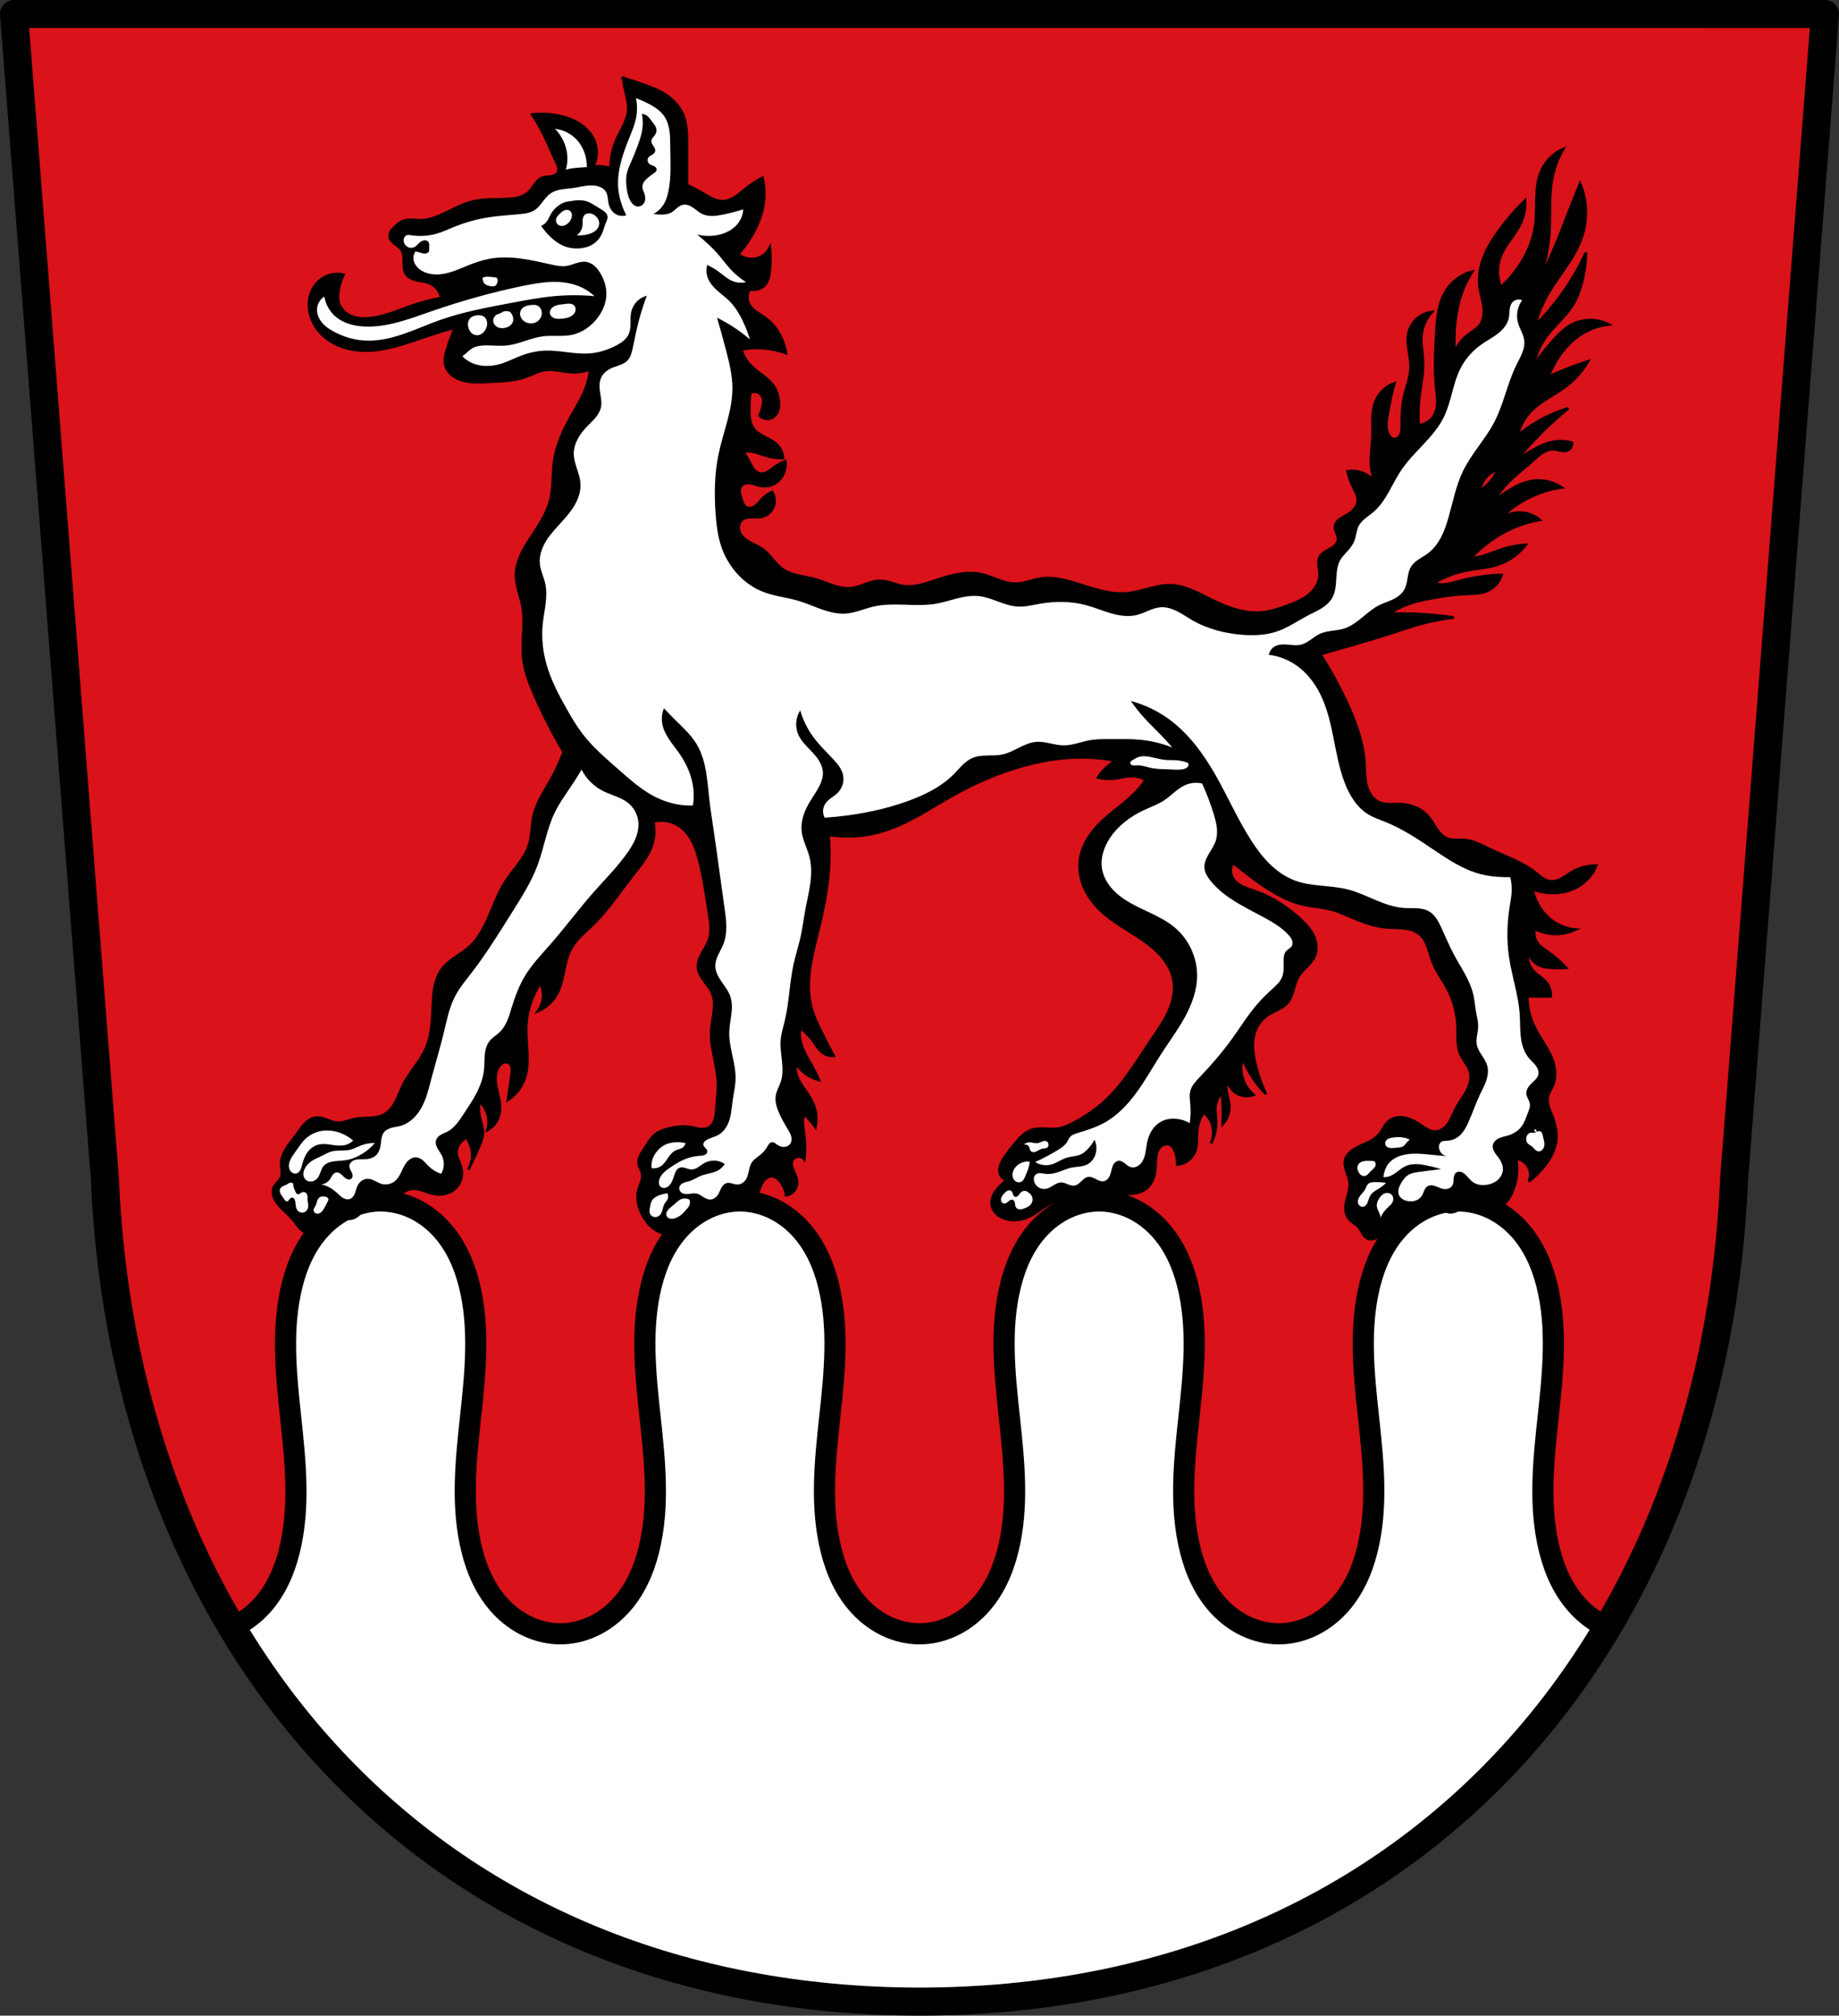 <?xml version="1.0" encoding="UTF-8" standalone="no"?>
<!-- Created with Inkscape (http://www.inkscape.org/) -->

<svg
   xmlns:dc="http://purl.org/dc/elements/1.1/"
   xmlns:cc="http://creativecommons.org/ns#"
   xmlns:rdf="http://www.w3.org/1999/02/22-rdf-syntax-ns#"
   xmlns:svg="http://www.w3.org/2000/svg"
   xmlns="http://www.w3.org/2000/svg"
   xmlns:sodipodi="http://sodipodi.sourceforge.net/DTD/sodipodi-0.dtd"
   xmlns:inkscape="http://www.inkscape.org/namespaces/inkscape"
   width="190.934mm"
   height="209.15mm"
   viewBox="0 0 190.934 209.15"
   version="1.1"
   id="svg922"
   inkscape:version="0.92.5 (2060ec1f9f, 2020-04-08)"
   sodipodi:docname="DEU Lindach (Dinkelscherben) COA.svg">
  <rect x="0" y="0" width="190.934" height="209.15" fill="#333333" stroke="none"/>
  <defs
     id="defs916" />
  <sodipodi:namedview
     id="base"
     pagecolor="#ffffff"
     bordercolor="#666666"
     borderopacity="1.0"
     inkscape:pageopacity="0.0"
     inkscape:pageshadow="2"
     inkscape:zoom="0.35"
     inkscape:cx="439.39124"
     inkscape:cy="395.24332"
     inkscape:document-units="mm"
     inkscape:current-layer="layer1"
     showgrid="false"
     fit-margin-top="0"
     fit-margin-left="0"
     fit-margin-right="0"
     fit-margin-bottom="0"
     inkscape:window-width="1920"
     inkscape:window-height="1046"
     inkscape:window-x="-11"
     inkscape:window-y="-11"
     inkscape:window-maximized="1" />
  <g
     inkscape:label="Ebene 1"
     inkscape:groupmode="layer"
     id="layer1"
     transform="translate(179,-44.259)">
    <path
       style="fill:#da121a;fill-opacity:1;fill-rule:evenodd;stroke:none;stroke-width:2.91;stroke-linecap:round;stroke-linejoin:round;stroke-miterlimit:4;stroke-dasharray:none;stroke-opacity:1"
       inkscape:connector-curvature="0"
       d="M 10.479,45.714 1.053,166.469 c -2.093,49.459 -34.444,85.456 -84.586,85.483 -50.097,-0.061 -82.464,-36.071 -84.586,-85.483 l -9.426,-120.756 h 94.009 z"
       id="path10563-0-6-2-3-0"
       sodipodi:nodetypes="ccccccc" />
    <path
       inkscape:connector-curvature="0"
       style="fill:#ffffff;stroke:#000000;stroke-width:2.195;stroke-linecap:round;stroke-linejoin:round;stroke-miterlimit:4;stroke-dasharray:none;stroke-opacity:1"
       d="m -139.475,168.87 c -1.18,2.6e-4 -2.353,0.287 -3.404,0.783 -1.052,0.497 -1.984,1.2 -2.763,2.023 -1.557,1.647 -2.479,3.74 -3.017,5.874 -1.132,4.493 -0.655,9.185 -0.163,13.777 0.491,4.592 0.985,9.28 -0.116,13.78 -0.524,2.143 -1.434,4.249 -2.991,5.904 -0.779,0.827 -1.715,1.532 -2.772,2.025 -0.07,0.032 -0.141,0.061 -0.211,0.092 14.213,23.836 39.119,38.786 71.381,38.826 32.31,-0.018 57.23,-14.973 71.43,-38.839 -0.082,-0.035 -0.165,-0.07 -0.245,-0.108 -1.052,-0.496 -1.984,-1.2 -2.763,-2.023 -1.557,-1.647 -2.48,-3.741 -3.016,-5.875 -1.128,-4.495 -0.637,-9.186 -0.14,-13.778 0.497,-4.592 0.988,-9.284 -0.14,-13.778 -0.535,-2.135 -1.458,-4.229 -3.015,-5.876 -0.779,-0.823 -1.711,-1.526 -2.764,-2.023 -1.052,-0.496 -2.225,-0.782 -3.405,-0.782 -1.18,0 -2.353,0.286 -3.405,0.782 -1.052,0.496 -1.985,1.199 -2.764,2.023 -1.557,1.647 -2.48,3.741 -3.015,5.876 -1.128,4.495 -0.636,9.186 -0.14,13.778 0.497,4.592 0.987,9.284 -0.14,13.778 -0.535,2.135 -1.458,4.229 -3.015,5.876 -0.779,0.823 -1.711,1.527 -2.763,2.023 -1.052,0.496 -2.225,0.782 -3.405,0.782 -1.18,0 -2.353,-0.286 -3.405,-0.782 -1.052,-0.496 -1.985,-1.2 -2.764,-2.023 -1.557,-1.647 -2.48,-3.741 -3.015,-5.876 -1.128,-4.495 -0.637,-9.186 -0.14,-13.778 0.497,-4.592 0.988,-9.284 -0.14,-13.778 -0.535,-2.135 -1.458,-4.229 -3.015,-5.876 -0.779,-0.823 -1.711,-1.526 -2.764,-2.023 -1.052,-0.496 -2.225,-0.782 -3.405,-0.782 -1.18,0 -2.353,0.286 -3.405,0.782 -1.052,0.496 -1.984,1.199 -2.763,2.023 -1.557,1.647 -2.48,3.741 -3.015,5.876 -1.128,4.495 -0.637,9.186 -0.14,13.778 0.497,4.592 0.988,9.284 -0.14,13.778 -0.535,2.135 -1.458,4.229 -3.015,5.876 -0.779,0.823 -1.711,1.527 -2.764,2.023 -1.052,0.496 -2.225,0.782 -3.405,0.782 -1.18,0 -2.353,-0.286 -3.405,-0.782 -1.052,-0.496 -1.985,-1.2 -2.764,-2.023 -1.557,-1.647 -2.479,-3.741 -3.015,-5.876 -1.128,-4.495 -0.637,-9.186 -0.14,-13.778 0.497,-4.592 0.988,-9.284 -0.14,-13.778 -0.535,-2.135 -1.458,-4.229 -3.015,-5.876 -0.779,-0.823 -1.711,-1.526 -2.764,-2.023 -1.052,-0.496 -2.225,-0.782 -3.405,-0.782 -1.18,0 -2.353,0.286 -3.405,0.782 -1.052,0.496 -1.985,1.199 -2.764,2.023 -1.557,1.647 -2.479,3.741 -3.015,5.876 -1.128,4.495 -0.637,9.186 -0.14,13.778 0.497,4.592 0.987,9.284 -0.14,13.778 -0.535,2.135 -1.458,4.229 -3.015,5.876 -0.779,0.823 -1.711,1.527 -2.764,2.023 -1.052,0.496 -2.225,0.782 -3.405,0.782 -1.18,-10e-6 -2.353,-0.286 -3.405,-0.782 -1.052,-0.496 -1.985,-1.2 -2.764,-2.023 -1.557,-1.647 -2.48,-3.741 -3.015,-5.876 -1.128,-4.495 -0.637,-9.186 -0.14,-13.778 0.497,-4.592 0.987,-9.283 -0.14,-13.778 -0.535,-2.135 -1.458,-4.229 -3.015,-5.876 -0.779,-0.824 -1.711,-1.526 -2.764,-2.023 -1.052,-0.496 -2.225,-0.782 -3.405,-0.782 z"
       id="path6034" />
    <path
       style="fill:none;fill-rule:evenodd;stroke:#000000;stroke-width:2.91;stroke-linecap:round;stroke-linejoin:round;stroke-miterlimit:4;stroke-dasharray:none;stroke-opacity:1"
       inkscape:connector-curvature="0"
       d="M 10.479,45.714 1.053,166.469 c -2.093,49.459 -34.444,85.456 -84.586,85.483 -50.097,-0.061 -82.464,-36.071 -84.586,-85.483 l -9.426,-120.756 h 94.009 z"
       id="path10563-0-6-2-3"
       sodipodi:nodetypes="ccccccc" />
    <path
       inkscape:connector-curvature="0"
       style="fill:#000000;stroke:#000000;stroke-width:0.265px;stroke-linecap:butt;stroke-linejoin:miter;stroke-opacity:1"
       d="m -114.301,52.331 c 0.05,0.461 0.127,0.919 0.229,1.371 0.142,0.629 0.334,1.26 0.304,1.905 -0.026,0.563 -0.222,1.104 -0.463,1.613 -0.241,0.509 -0.529,0.996 -0.757,1.511 -0.412,0.932 -0.621,1.953 -0.609,2.971 -0.249,-0.072 -0.505,-0.123 -0.762,-0.152 -0.354,-0.041 -0.713,-0.041 -1.067,0 0.4,-0.737 0.485,-1.639 0.228,-2.438 -0.23,-0.717 -0.719,-1.335 -1.319,-1.791 -0.6,-0.455 -1.306,-0.755 -2.033,-0.952 -1.039,-0.282 -2.132,-0.36 -3.2,-0.228 0.419,0.638 0.801,1.299 1.143,1.981 0.49,0.975 0.898,1.989 1.371,2.972 0.081,0.169 0.164,0.338 0.206,0.52 0.041,0.182 0.037,0.382 -0.053,0.546 -0.07,0.128 -0.188,0.225 -0.318,0.289 -0.131,0.064 -0.275,0.097 -0.42,0.116 -0.289,0.039 -0.589,0.027 -0.862,0.128 -0.333,0.123 -0.585,0.399 -0.795,0.685 -0.21,0.287 -0.393,0.597 -0.653,0.839 -0.279,0.26 -0.634,0.428 -1.002,0.529 -0.368,0.1 -0.751,0.136 -1.132,0.157 -1.275,0.07 -2.575,-0.02 -3.81,0.305 -0.882,0.232 -1.695,0.666 -2.515,1.067 -0.889,0.434 -1.83,0.84 -2.819,0.838 -0.295,-4.24e-4 -0.589,-0.037 -0.883,-0.046 -0.295,-0.009 -0.596,0.012 -0.869,0.122 -0.289,0.116 -0.531,0.324 -0.762,0.533 -0.168,0.152 -0.335,0.308 -0.456,0.499 -0.121,0.191 -0.194,0.422 -0.153,0.644 0.025,0.14 0.094,0.27 0.182,0.381 0.089,0.111 0.197,0.205 0.31,0.291 0.226,0.173 0.476,0.322 0.651,0.547 0.215,0.277 0.289,0.64 0.305,0.991 0.012,0.273 -0.008,0.547 0.009,0.82 0.016,0.273 0.072,0.551 0.22,0.78 0.125,0.194 0.31,0.344 0.515,0.451 0.205,0.107 0.428,0.172 0.654,0.221 0.451,0.097 0.923,0.13 1.345,0.319 0.303,0.135 0.57,0.349 0.769,0.614 0.199,0.265 0.329,0.582 0.374,0.91 -0.852,0.14 -1.693,0.344 -2.515,0.609 -1.547,0.5 -3.038,1.221 -4.648,1.448 -0.667,0.094 -1.361,0.099 -1.997,-0.121 -0.318,-0.11 -0.618,-0.276 -0.869,-0.501 -0.251,-0.224 -0.451,-0.508 -0.563,-0.826 -0.145,-0.412 -0.136,-0.862 -0.076,-1.295 0.084,-0.607 0.264,-1.201 0.533,-1.752 -0.781,-0.177 -1.634,-0.006 -2.286,0.457 -0.471,0.335 -0.835,0.813 -1.054,1.348 -0.219,0.535 -0.295,1.125 -0.241,1.7 0.101,1.076 0.655,2.086 1.447,2.819 0.699,0.647 1.576,1.088 2.498,1.329 0.922,0.24 1.888,0.284 2.836,0.195 1.863,-0.176 3.635,-0.853 5.41,-1.447 0.983,-0.329 1.974,-0.634 2.971,-0.914 -0.325,0.744 -0.605,1.508 -0.838,2.286 -0.082,0.272 -0.157,0.548 -0.194,0.83 -0.037,0.282 -0.034,0.572 0.042,0.846 0.097,0.351 0.311,0.664 0.582,0.906 0.271,0.243 0.598,0.418 0.941,0.541 0.989,0.356 2.074,0.283 3.124,0.229 1.261,-0.065 2.548,-0.1 3.734,-0.533 0.635,-0.232 1.237,-0.578 1.905,-0.686 0.467,-0.075 0.945,-0.03 1.413,0.04 0.468,0.07 0.934,0.165 1.406,0.188 0.647,0.032 1.3,-0.073 1.905,-0.305 -0.046,0.517 -0.148,1.029 -0.304,1.524 -0.394,1.248 -1.116,2.361 -1.753,3.505 -0.782,1.405 -1.451,2.903 -1.676,4.496 -0.186,1.315 -0.068,2.671 -0.381,3.962 -0.366,1.509 -1.291,2.81 -2.133,4.114 -0.367,0.569 -0.723,1.148 -0.993,1.769 -0.27,0.621 -0.452,1.288 -0.455,1.965 -0.006,1.144 0.49,2.225 0.686,3.352 0.306,1.755 -0.122,3.563 0.076,5.334 0.146,1.298 0.623,2.535 1.143,3.734 0.885,2.044 1.904,4.031 3.048,5.943 -0.358,0.971 -0.791,1.915 -1.295,2.819 -0.688,1.236 -1.52,2.43 -1.829,3.81 -0.219,0.979 -0.164,2.012 -0.457,2.971 -0.222,0.724 -0.634,1.376 -1.084,1.985 -0.45,0.61 -0.942,1.188 -1.354,1.824 -0.811,1.25 -1.287,2.682 -1.905,4.039 -0.459,1.007 -1.013,1.996 -1.829,2.743 -0.461,0.422 -0.994,0.756 -1.507,1.113 -0.513,0.357 -1.017,0.746 -1.388,1.249 -0.341,0.463 -0.559,1.008 -0.693,1.567 -0.134,0.559 -0.187,1.135 -0.221,1.709 -0.097,1.622 -0.061,3.3 -0.686,4.8 -0.597,1.434 -1.747,2.571 -2.438,3.962 -0.275,0.553 -0.474,1.143 -0.76,1.69 -0.286,0.548 -0.676,1.067 -1.221,1.358 -0.457,0.243 -0.986,0.308 -1.503,0.333 -0.517,0.025 -1.039,0.015 -1.545,0.124 -0.294,0.063 -0.577,0.166 -0.865,0.249 -0.289,0.083 -0.587,0.148 -0.887,0.132 -0.381,-0.021 -0.741,-0.17 -1.098,-0.305 -0.357,-0.135 -0.731,-0.26 -1.112,-0.228 -0.232,0.019 -0.458,0.097 -0.661,0.211 -0.203,0.114 -0.385,0.264 -0.548,0.431 -0.326,0.334 -0.574,0.733 -0.848,1.111 -0.352,0.486 -0.747,0.94 -1.067,1.447 -0.304,0.482 -0.54,1.03 -0.533,1.6 0.003,0.231 0.046,0.459 0.066,0.689 0.021,0.23 0.018,0.468 -0.066,0.683 -0.08,0.205 -0.227,0.375 -0.374,0.538 -0.147,0.163 -0.298,0.328 -0.388,0.529 -0.104,0.232 -0.119,0.499 -0.069,0.749 0.05,0.25 0.161,0.484 0.298,0.699 0.482,0.761 1.263,1.28 1.828,1.981 0.249,0.309 0.457,0.654 0.748,0.924 0.145,0.135 0.311,0.251 0.497,0.321 0.185,0.071 0.391,0.095 0.584,0.05 0.183,-0.043 0.347,-0.146 0.485,-0.273 0.138,-0.127 0.252,-0.277 0.36,-0.431 0.108,-0.153 0.211,-0.311 0.331,-0.455 0.12,-0.144 0.259,-0.275 0.424,-0.365 0.205,-0.111 0.442,-0.152 0.674,-0.151 0.233,0.001 0.463,0.044 0.691,0.09 0.228,0.047 0.456,0.099 0.687,0.12 0.232,0.022 0.47,0.013 0.691,-0.06 0.338,-0.112 0.609,-0.362 0.86,-0.615 0.251,-0.253 0.498,-0.52 0.816,-0.681 0.29,-0.147 0.62,-0.194 0.944,-0.227 0.324,-0.033 0.652,-0.054 0.961,-0.154 0.458,-0.149 0.843,-0.46 1.229,-0.747 0.387,-0.287 0.807,-0.564 1.285,-0.624 0.339,-0.043 0.683,0.028 1.009,0.13 0.326,0.102 0.642,0.237 0.972,0.328 0.428,0.118 0.881,0.161 1.32,0.092 0.439,-0.069 0.864,-0.252 1.194,-0.549 0.309,-0.278 0.53,-0.651 0.634,-1.054 0.104,-0.403 0.092,-0.833 -0.024,-1.232 -0.074,-0.256 -0.19,-0.499 -0.287,-0.747 -0.097,-0.249 -0.175,-0.51 -0.171,-0.777 0.004,-0.215 0.063,-0.428 0.158,-0.621 0.095,-0.193 0.226,-0.367 0.375,-0.522 0.138,-0.143 0.291,-0.271 0.457,-0.381 0.327,0.417 0.539,0.922 0.61,1.447 0.071,0.529 -0.007,1.076 -0.215,1.567 0.347,-0.69 0.676,-1.389 0.977,-2.101 0.196,-0.463 0.384,-0.945 0.381,-1.447 -0.003,-0.495 -0.192,-0.966 -0.304,-1.448 -0.134,-0.573 -0.16,-1.17 -0.076,-1.752 0.391,0.344 0.685,0.797 0.838,1.295 0.167,0.542 0.167,1.134 0,1.676 0.418,-0.223 0.767,-0.573 0.991,-0.991 0.271,-0.508 0.353,-1.102 0.305,-1.676 -0.057,-0.678 -0.286,-1.329 -0.395,-2.001 -0.055,-0.336 -0.079,-0.678 -0.036,-1.016 0.043,-0.337 0.154,-0.67 0.354,-0.945 0.105,-0.144 0.236,-0.274 0.396,-0.351 0.08,-0.039 0.167,-0.064 0.256,-0.07 0.089,-0.006 0.179,0.006 0.261,0.04 0.106,0.044 0.197,0.122 0.263,0.217 0.066,0.094 0.108,0.204 0.131,0.316 0.046,0.225 0.017,0.458 -0.012,0.686 -0.116,0.89 -0.243,1.78 -0.381,2.667 0.756,-0.487 1.352,-1.218 1.676,-2.057 0.337,-0.872 0.38,-1.828 0.342,-2.762 -0.038,-0.934 -0.152,-1.867 -0.113,-2.8 0.037,-0.909 0.221,-1.812 0.533,-2.667 0.235,-0.641 0.542,-1.256 0.914,-1.829 0.183,0.353 0.287,0.746 0.305,1.143 0.027,0.622 -0.164,1.251 -0.533,1.752 0.793,-0.334 1.472,-0.932 1.905,-1.676 0.424,-0.729 0.605,-1.569 0.776,-2.395 0.171,-0.826 0.342,-1.667 0.748,-2.406 0.547,-0.997 1.471,-1.72 2.286,-2.514 1.593,-1.551 2.819,-3.432 4.191,-5.182 0.73,-0.931 1.518,-1.854 1.905,-2.971 0.278,-0.803 0.331,-1.683 0.152,-2.515 0.867,-0.233 1.828,-0.091 2.591,0.381 0.631,0.391 1.114,0.988 1.461,1.643 0.347,0.656 0.565,1.371 0.748,2.09 0.453,1.777 0.702,3.599 0.99,5.41 0.145,0.913 0.297,1.868 0,2.743 -0.169,0.498 -0.473,0.937 -0.727,1.398 -0.254,0.461 -0.464,0.974 -0.415,1.498 0.046,0.498 0.32,0.944 0.618,1.346 0.298,0.402 0.631,0.786 0.83,1.245 0.261,0.602 0.267,1.284 0.192,1.936 -0.075,0.652 -0.227,1.295 -0.268,1.95 -0.11,1.768 0.591,3.488 0.686,5.257 0.052,0.966 -0.078,1.931 -0.152,2.895 -0.029,0.375 -0.05,0.755 -0.165,1.113 -0.058,0.179 -0.138,0.351 -0.25,0.502 -0.112,0.151 -0.255,0.281 -0.423,0.366 -0.278,0.141 -0.605,0.151 -0.914,0.11 -0.309,-0.042 -0.608,-0.133 -0.915,-0.186 -0.758,-0.132 -1.539,-0.03 -2.286,0.152 -0.456,0.112 -0.915,0.258 -1.296,0.533 -0.576,0.417 -0.912,1.077 -1.295,1.676 -0.135,0.211 -0.278,0.418 -0.384,0.645 -0.106,0.227 -0.174,0.478 -0.149,0.727 0.021,0.2 0.1,0.39 0.182,0.574 0.082,0.184 0.167,0.37 0.199,0.569 0.044,0.274 -0.015,0.554 -0.102,0.817 -0.087,0.263 -0.204,0.516 -0.279,0.783 -0.129,0.458 -0.133,0.946 -0.043,1.413 0.089,0.467 0.269,0.914 0.5,1.33 0.318,0.572 0.743,1.098 1.296,1.448 0.214,0.136 0.447,0.245 0.694,0.303 0.247,0.059 0.508,0.066 0.753,0.002 0.413,-0.108 0.748,-0.402 1.067,-0.686 0.5,-0.445 1.027,-0.904 1.676,-1.067 0.336,-0.085 0.686,-0.085 1.032,-0.092 0.346,-0.007 0.698,-0.023 1.025,-0.136 0.368,-0.127 0.683,-0.37 1.003,-0.591 0.32,-0.222 0.667,-0.431 1.054,-0.475 0.228,-0.026 0.459,0.007 0.687,0.029 0.229,0.023 0.464,0.035 0.684,-0.029 0.191,-0.056 0.363,-0.17 0.504,-0.311 0.141,-0.141 0.252,-0.309 0.343,-0.487 0.182,-0.355 0.285,-0.744 0.449,-1.107 0.107,-0.237 0.241,-0.467 0.434,-0.642 0.096,-0.087 0.206,-0.16 0.327,-0.209 0.121,-0.049 0.252,-0.073 0.382,-0.064 0.17,0.012 0.333,0.08 0.473,0.177 0.14,0.097 0.259,0.222 0.365,0.356 0.329,0.416 0.542,0.922 0.609,1.448 0.297,-0.045 0.578,-0.192 0.783,-0.411 0.205,-0.219 0.334,-0.508 0.36,-0.808 0.036,-0.422 -0.126,-0.835 -0.305,-1.219 -0.078,-0.169 -0.161,-0.337 -0.212,-0.516 -0.051,-0.179 -0.069,-0.372 -0.017,-0.551 0.038,-0.131 0.113,-0.25 0.214,-0.341 0.101,-0.091 0.228,-0.153 0.362,-0.176 0.134,-0.024 0.275,-0.009 0.401,0.041 0.126,0.051 0.237,0.137 0.318,0.247 0.095,-0.784 0.095,-1.579 0,-2.362 -0.052,-0.432 -0.133,-0.861 -0.152,-1.295 -0.016,-0.357 0.01,-0.716 0.076,-1.067 0.214,0.192 0.417,0.396 0.609,0.61 0.218,0.242 0.422,0.496 0.61,0.762 0.143,-0.653 0.116,-1.341 -0.076,-1.981 -0.191,-0.634 -0.537,-1.209 -0.914,-1.752 -0.339,-0.488 -0.709,-0.966 -0.914,-1.524 -0.16,-0.436 -0.213,-0.911 -0.152,-1.371 0.25,0.376 0.559,0.712 0.914,0.991 0.45,0.353 0.972,0.614 1.524,0.762 -0.229,-0.52 -0.483,-1.029 -0.762,-1.524 -0.391,-0.695 -0.834,-1.371 -1.067,-2.133 -0.173,-0.565 -0.225,-1.167 -0.152,-1.753 0.528,0.378 0.993,0.843 1.371,1.371 0.285,0.398 0.529,0.841 0.914,1.143 0.342,0.269 0.785,0.407 1.219,0.381 -0.506,-0.928 -0.988,-1.867 -1.447,-2.819 -0.322,-0.668 -0.634,-1.344 -0.838,-2.057 -0.336,-1.176 -0.37,-2.422 -0.243,-3.639 0.127,-1.217 0.411,-2.411 0.7,-3.599 0.363,-1.491 0.736,-2.982 0.991,-4.496 0.25,-1.485 0.386,-2.99 0.381,-4.495 -0.002,-0.61 -0.027,-1.221 -0.076,-1.829 1.876,0.298 3.819,0.167 5.638,-0.381 2.573,-0.775 4.821,-2.338 7.162,-3.657 2.336,-1.316 4.808,-2.406 7.391,-3.124 2.376,-0.661 4.854,-1.005 7.315,-0.838 0.767,0.052 1.531,0.154 2.286,0.304 -0.269,0.155 -0.524,0.334 -0.762,0.533 -0.415,0.349 -0.777,0.762 -1.067,1.22 0.623,0.142 1.272,0.168 1.905,0.076 0.484,-0.07 0.959,-0.208 1.448,-0.228 0.555,-0.023 1.115,0.11 1.6,0.381 -0.207,0.32 -0.437,0.625 -0.686,0.914 -1.224,1.418 -2.887,2.388 -4.19,3.734 -1.049,1.082 -1.869,2.459 -1.981,3.962 -0.075,1.005 0.173,2.02 0.631,2.917 0.459,0.897 1.123,1.679 1.883,2.34 1.569,1.367 3.527,2.225 5.105,3.581 1.025,0.881 1.9,2.021 2.133,3.352 0.197,1.126 -0.084,2.293 -0.565,3.331 -0.481,1.037 -1.156,1.97 -1.797,2.918 -1.487,2.198 -2.837,4.539 -4.8,6.324 -0.962,0.874 -2.053,1.598 -3.2,2.21 -0.506,0.27 -1.034,0.521 -1.6,0.609 -0.467,0.072 -0.943,0.031 -1.416,0.011 -0.473,-0.02 -0.957,-0.016 -1.403,0.142 -0.655,0.232 -1.15,0.767 -1.6,1.296 -0.435,0.511 -0.855,1.036 -1.219,1.6 -0.194,0.3 -0.374,0.618 -0.444,0.968 -0.035,0.175 -0.042,0.357 -0.008,0.533 0.034,0.175 0.108,0.344 0.224,0.48 0.136,0.159 0.328,0.268 0.533,0.305 -0.301,0.229 -0.582,0.484 -0.838,0.762 -0.214,0.232 -0.412,0.482 -0.554,0.764 -0.143,0.282 -0.227,0.598 -0.207,0.913 0.029,0.446 0.271,0.864 0.613,1.152 0.341,0.288 0.774,0.455 1.215,0.525 0.751,0.119 1.533,-0.035 2.21,-0.381 0.722,-0.37 1.324,-0.949 2.057,-1.295 0.631,-0.298 1.333,-0.411 2.028,-0.466 0.695,-0.055 1.395,-0.056 2.087,-0.144 0.816,-0.104 1.617,-0.331 2.439,-0.381 0.559,-0.034 1.119,0.014 1.678,-0.012 0.559,-0.026 1.133,-0.133 1.598,-0.445 0.516,-0.345 0.852,-0.919 0.991,-1.524 0.125,-0.548 0.099,-1.117 0.152,-1.676 0.038,-0.4 0.124,-0.815 0.376,-1.128 0.126,-0.157 0.292,-0.284 0.483,-0.347 0.191,-0.063 0.406,-0.059 0.588,0.027 0.134,0.064 0.246,0.17 0.332,0.29 0.086,0.121 0.148,0.257 0.202,0.395 0.167,0.436 0.245,0.905 0.228,1.371 0.43,-0.034 0.85,-0.199 1.187,-0.469 0.337,-0.27 0.591,-0.643 0.718,-1.055 0.188,-0.611 0.099,-1.268 0.152,-1.905 0.059,-0.704 0.297,-1.391 0.686,-1.981 0.376,0.296 0.669,0.695 0.838,1.143 0.25,0.659 0.222,1.418 -0.076,2.057 0.386,-0.72 0.572,-1.546 0.533,-2.362 -0.021,-0.432 -0.102,-0.863 -0.076,-1.295 0.036,-0.591 0.283,-1.166 0.686,-1.6 0.037,0.482 0.062,0.964 0.076,1.447 0.018,0.609 0.018,1.219 0,1.829 0.468,-0.511 0.721,-1.213 0.686,-1.905 -0.029,-0.568 -0.241,-1.111 -0.305,-1.676 -0.043,-0.381 -0.017,-0.771 0.076,-1.143 0.072,0.624 0.449,1.205 0.99,1.524 0.522,0.308 1.185,0.366 1.753,0.152 -0.54,-0.456 -0.943,-1.074 -1.143,-1.752 -0.196,-0.667 -0.196,-1.39 0,-2.057 0.281,0.721 0.639,1.412 1.067,2.057 0.4,0.603 0.86,1.165 1.371,1.676 -0.503,-1.044 -0.887,-2.146 -1.143,-3.276 -0.238,-1.055 -0.36,-2.18 0,-3.2 0.252,-0.712 0.738,-1.341 1.371,-1.753 0.327,-0.213 0.687,-0.366 1.035,-0.543 0.347,-0.177 0.689,-0.383 0.946,-0.676 0.329,-0.375 0.496,-0.862 0.633,-1.342 0.137,-0.48 0.255,-0.973 0.51,-1.401 0.227,-0.382 0.552,-0.693 0.866,-1.008 0.313,-0.315 0.624,-0.646 0.811,-1.049 0.285,-0.616 0.247,-1.349 0,-1.981 -0.306,-0.783 -0.902,-1.416 -1.524,-1.981 -1.334,-1.212 -2.871,-2.222 -4.572,-2.819 -0.494,-0.173 -1.003,-0.313 -1.464,-0.56 -0.231,-0.124 -0.448,-0.274 -0.632,-0.46 -0.184,-0.186 -0.333,-0.408 -0.419,-0.656 -0.146,-0.425 -0.089,-0.916 0.152,-1.296 0.673,0.55 1.359,1.084 2.057,1.6 1.601,1.185 3.315,2.303 5.258,2.743 0.982,0.223 2.001,0.266 2.971,0.533 0.683,0.188 1.33,0.483 1.981,0.762 1.173,0.501 2.387,0.955 3.657,1.067 0.84,0.074 1.703,-0.002 2.515,0.229 0.33,0.094 0.648,0.24 0.914,0.457 0.42,0.343 0.683,0.842 0.87,1.35 0.186,0.509 0.306,1.04 0.502,1.545 0.398,1.03 1.093,1.915 1.6,2.895 0.619,1.197 0.952,2.539 0.99,3.886 0.013,0.476 -0.009,0.953 0.015,1.429 0.024,0.476 0.096,0.955 0.29,1.39 0.142,0.318 0.345,0.603 0.535,0.895 0.19,0.292 0.369,0.597 0.456,0.934 0.085,0.333 0.075,0.686 0.002,1.021 -0.073,0.336 -0.209,0.655 -0.371,0.958 -0.325,0.605 -0.759,1.147 -1.079,1.755 -0.271,0.515 -0.459,1.076 -0.785,1.558 -0.163,0.241 -0.362,0.461 -0.604,0.623 -0.242,0.162 -0.529,0.262 -0.82,0.258 -0.254,-0.004 -0.501,-0.087 -0.728,-0.203 -0.226,-0.116 -0.434,-0.263 -0.644,-0.406 -0.514,-0.35 -1.059,-0.678 -1.666,-0.813 -0.303,-0.067 -0.62,-0.085 -0.926,-0.03 -0.306,0.055 -0.601,0.183 -0.837,0.386 -0.215,0.184 -0.375,0.423 -0.522,0.665 -0.147,0.242 -0.286,0.49 -0.469,0.706 -0.326,0.385 -0.774,0.645 -1.23,0.861 -0.456,0.216 -0.931,0.398 -1.36,0.662 -0.204,0.126 -0.398,0.271 -0.56,0.448 -0.162,0.177 -0.291,0.387 -0.355,0.619 -0.11,0.404 -0.013,0.835 0.119,1.232 0.132,0.397 0.301,0.789 0.338,1.206 0.031,0.349 -0.032,0.7 -0.119,1.04 -0.087,0.34 -0.197,0.673 -0.262,1.018 -0.055,0.288 -0.078,0.586 -0.036,0.876 0.042,0.291 0.152,0.575 0.341,0.8 0.279,0.332 0.705,0.512 0.99,0.838 0.175,0.2 0.288,0.446 0.427,0.673 0.069,0.114 0.146,0.224 0.239,0.319 0.092,0.096 0.201,0.177 0.325,0.226 0.201,0.08 0.43,0.07 0.635,0 0.204,-0.07 0.386,-0.197 0.544,-0.344 0.317,-0.294 0.55,-0.67 0.878,-0.951 0.333,-0.286 0.747,-0.459 1.159,-0.613 0.411,-0.154 0.833,-0.295 1.204,-0.53 0.339,-0.215 0.625,-0.503 0.949,-0.74 0.162,-0.119 0.334,-0.225 0.52,-0.299 0.186,-0.074 0.388,-0.116 0.588,-0.104 0.187,0.012 0.369,0.07 0.538,0.149 0.17,0.079 0.329,0.179 0.488,0.278 0.159,0.099 0.319,0.198 0.49,0.274 0.171,0.077 0.354,0.131 0.541,0.137 0.312,0.011 0.612,-0.112 0.892,-0.249 0.28,-0.138 0.556,-0.294 0.86,-0.36 0.428,-0.093 0.873,2.6e-4 1.298,0.108 0.425,0.108 0.856,0.231 1.293,0.196 0.53,-0.042 1.025,-0.318 1.396,-0.699 0.371,-0.381 0.627,-0.861 0.814,-1.359 0.381,-1.015 0.487,-2.131 0.305,-3.2 0.453,0.059 0.878,0.314 1.143,0.686 0.171,0.239 0.276,0.525 0.303,0.818 0.027,0.293 -0.026,0.592 -0.15,0.858 0.663,-0.498 1.254,-1.09 1.752,-1.752 0.51,-0.679 0.927,-1.448 1.067,-2.286 0.153,-0.922 -0.039,-1.873 -0.381,-2.743 -0.126,-0.32 -0.272,-0.633 -0.372,-0.963 -0.1,-0.329 -0.153,-0.681 -0.086,-1.019 0.086,-0.436 0.361,-0.809 0.533,-1.219 0.192,-0.458 0.253,-0.964 0.214,-1.459 -0.039,-0.495 -0.176,-0.979 -0.367,-1.437 -0.482,-1.155 -1.298,-2.142 -1.828,-3.276 -0.444,-0.951 -0.68,-1.998 -0.686,-3.048 h 2.438 c 0.036,-0.517 -0.131,-1.045 -0.457,-1.447 -0.386,-0.476 -0.964,-0.762 -1.371,-1.219 -0.49,-0.549 -0.695,-1.339 -0.533,-2.057 0.123,0.666 0.596,1.258 1.219,1.524 0.359,0.153 0.754,0.201 1.143,0.228 0.533,0.037 1.067,0.037 1.6,0 -0.551,-0.596 -1.165,-1.133 -1.828,-1.6 -0.445,-0.313 -0.926,-0.609 -1.219,-1.067 -0.256,-0.401 -0.341,-0.909 -0.229,-1.371 0.681,0.349 1.445,0.533 2.21,0.533 0.708,2.3e-4 1.416,-0.157 2.057,-0.457 -0.876,-0.073 -1.73,-0.394 -2.438,-0.915 -0.554,-0.407 -1.018,-0.934 -1.371,-1.524 -0.324,-0.541 -0.557,-1.136 -0.686,-1.752 0.819,0.322 1.713,0.454 2.591,0.381 0.866,-0.072 1.722,-0.346 2.438,-0.838 0.71,-0.487 1.273,-1.185 1.6,-1.981 -0.848,-0.027 -1.703,0.187 -2.439,0.61 -0.39,0.224 -0.746,0.504 -1.143,0.717 -0.397,0.212 -0.853,0.356 -1.296,0.273 -0.266,-0.05 -0.512,-0.178 -0.735,-0.333 -0.223,-0.155 -0.425,-0.336 -0.637,-0.505 -1.431,-1.147 -3.221,-1.723 -4.876,-2.514 -0.81,-0.387 -1.621,-0.838 -2.515,-0.915 -0.306,-0.026 -0.615,-0.008 -0.922,-0.011 -0.307,-0.003 -0.62,-0.029 -0.906,-0.141 -0.477,-0.186 -0.836,-0.589 -1.123,-1.013 -0.287,-0.424 -0.524,-0.885 -0.858,-1.273 -0.371,-0.431 -0.855,-0.76 -1.382,-0.973 -0.527,-0.213 -1.097,-0.313 -1.666,-0.322 -0.334,-0.005 -0.667,0.021 -1,0.015 -0.334,-0.005 -0.672,-0.042 -0.981,-0.168 -0.373,-0.152 -0.689,-0.429 -0.92,-0.759 -0.231,-0.33 -0.381,-0.712 -0.474,-1.104 -0.187,-0.784 -0.151,-1.601 -0.206,-2.405 -0.137,-2.016 -0.844,-3.95 -1.676,-5.791 -0.834,-1.845 -1.803,-3.629 -2.895,-5.334 0.889,-0.252 1.779,-0.507 2.667,-0.762 1.606,-0.462 3.211,-0.93 4.8,-1.447 0.962,-0.313 1.92,-0.645 2.895,-0.914 1.149,-0.317 2.321,-0.546 3.505,-0.686 -1.363,-0.205 -2.737,-0.332 -4.114,-0.381 -0.863,-0.031 -1.727,-0.031 -2.591,0 0.727,-0.492 1.525,-0.878 2.362,-1.143 0.647,-0.204 1.314,-0.336 1.981,-0.457 1.185,-0.216 2.378,-0.405 3.581,-0.457 0.747,-0.033 1.519,-0.018 2.21,-0.305 0.72,-0.3 1.294,-0.931 1.524,-1.676 -1.544,0.045 -3.083,0.276 -4.572,0.686 -0.575,0.158 -1.158,0.345 -1.752,0.304 -0.234,-0.016 -0.467,-0.067 -0.686,-0.152 1.032,-0.619 2.172,-1.06 3.353,-1.296 1.091,-0.218 2.22,-0.263 3.276,-0.61 1.142,-0.374 2.166,-1.102 2.895,-2.057 -0.828,0.05 -1.649,0.204 -2.438,0.457 -0.865,0.278 -1.697,0.676 -2.591,0.838 -0.226,0.041 -0.456,0.066 -0.686,0.076 0.496,-0.522 1.032,-1.006 1.6,-1.447 1.019,-0.791 2.147,-1.445 3.352,-1.905 0.715,-0.273 1.456,-0.477 2.21,-0.61 -0.572,-0.478 -1.312,-0.752 -2.057,-0.762 -0.988,-0.013 -1.971,0.45 -2.591,1.219 0.932,-1.094 2.077,-2.005 3.353,-2.667 1.118,-0.58 2.334,-0.968 3.581,-1.143 -0.884,-0.595 -1.994,-0.845 -3.048,-0.686 -0.873,0.132 -1.685,0.528 -2.438,0.991 -0.559,0.343 -1.094,0.725 -1.6,1.143 0.487,-0.807 1.077,-1.552 1.753,-2.21 0.723,-0.704 1.538,-1.304 2.286,-1.981 0.331,-0.299 0.65,-0.615 1.025,-0.856 0.375,-0.241 0.817,-0.406 1.261,-0.363 0.206,0.02 0.404,0.082 0.606,0.128 0.201,0.046 0.413,0.074 0.613,0.024 0.182,-0.046 0.347,-0.156 0.457,-0.308 0.11,-0.152 0.165,-0.343 0.152,-0.53 -0.667,-0.189 -1.379,-0.215 -2.057,-0.076 -0.673,0.138 -1.303,0.433 -1.905,0.762 -0.662,0.362 -1.299,0.77 -1.905,1.219 0.564,-0.678 1.148,-1.339 1.752,-1.981 0.591,-0.628 1.2,-1.239 1.829,-1.829 0.617,-0.579 1.252,-1.138 1.905,-1.676 -1.2,0.364 -2.355,0.877 -3.429,1.524 -0.64,0.386 -1.252,0.819 -1.829,1.295 0.209,-0.907 0.661,-1.757 1.296,-2.438 1.045,-1.122 2.513,-1.738 3.733,-2.667 0.922,-0.702 1.704,-1.588 2.286,-2.591 -0.718,0.233 -1.43,0.487 -2.134,0.762 -0.668,0.261 -1.328,0.54 -1.981,0.838 0.345,-0.931 0.835,-1.808 1.447,-2.591 0.557,-0.711 1.218,-1.346 1.981,-1.828 0.849,-0.536 1.821,-0.878 2.819,-0.991 -1.223,-0.631 -2.764,-0.602 -3.962,0.076 -0.677,0.383 -1.232,0.946 -1.752,1.524 -0.738,0.82 -1.426,1.686 -2.057,2.591 0.181,-0.981 0.574,-1.923 1.143,-2.743 0.886,-1.276 2.181,-2.244 2.972,-3.581 0.337,-0.57 0.574,-1.193 0.762,-1.828 0.336,-1.137 0.516,-2.32 0.533,-3.505 -0.717,1.553 -1.586,3.036 -2.591,4.419 -0.805,1.109 -1.698,2.154 -2.667,3.124 0.205,-0.87 0.512,-1.716 0.914,-2.514 0.59,-1.173 1.376,-2.234 2.117,-3.318 0.74,-1.084 1.446,-2.213 1.845,-3.463 0.561,-1.755 0.479,-3.708 -0.228,-5.41 -0.415,1.013 -0.821,2.029 -1.219,3.048 -0.589,1.507 -1.16,3.022 -1.829,4.495 -0.376,0.827 -0.783,1.641 -1.219,2.439 0.588,-1.51 0.949,-3.108 1.067,-4.724 0.14,-1.93 -0.063,-3.891 0.305,-5.791 0.207,-1.07 0.596,-2.105 1.143,-3.048 -0.959,0.417 -1.759,1.19 -2.21,2.134 -0.416,0.872 -0.534,1.855 -0.568,2.82 -0.035,0.965 0.007,1.936 -0.117,2.894 -0.186,1.438 -0.744,2.816 -1.524,4.039 -0.573,0.899 -1.267,1.722 -2.057,2.438 -0.398,-0.96 -0.426,-2.069 -0.076,-3.048 0.244,-0.683 0.657,-1.29 1.075,-1.883 0.418,-0.592 0.849,-1.184 1.134,-1.851 0.297,-0.693 0.429,-1.457 0.381,-2.21 -0.938,0.922 -1.805,1.916 -2.591,2.971 -0.652,0.876 -1.252,1.801 -1.66,2.814 -0.408,1.013 -0.618,2.122 -0.473,3.205 0.088,0.661 0.306,1.299 0.402,1.96 0.048,0.33 0.066,0.667 0.02,0.997 -0.045,0.33 -0.156,0.655 -0.346,0.929 -0.171,0.245 -0.402,0.443 -0.642,0.621 -0.241,0.177 -0.495,0.337 -0.729,0.522 -0.576,0.456 -1.028,1.067 -1.295,1.752 -0.071,-1.066 -0.046,-2.139 0.076,-3.2 0.11,-0.957 0.298,-1.907 0.61,-2.819 0.283,-0.83 0.668,-1.625 1.143,-2.362 -1.083,0.276 -2.054,0.97 -2.667,1.905 -0.427,0.652 -0.68,1.406 -0.828,2.171 -0.148,0.765 -0.195,1.546 -0.239,2.324 -0.108,1.904 -0.199,3.818 0,5.715 0.05,0.478 0.119,0.955 0.111,1.436 -0.008,0.48 -0.097,0.969 -0.34,1.383 -0.331,0.562 -0.949,0.945 -1.6,0.991 -0.061,-0.965 -0.036,-1.935 0.076,-2.895 0.142,-1.219 0.422,-2.431 0.381,-3.657 -0.031,-0.942 -0.252,-1.882 -0.152,-2.819 0.093,-0.874 0.473,-1.715 1.067,-2.362 -0.582,0.064 -1.142,0.317 -1.577,0.71 -0.434,0.393 -0.74,0.926 -0.861,1.5 -0.122,0.575 -0.06,1.173 0.03,1.754 0.09,0.581 0.208,1.163 0.198,1.751 -0.018,1.069 -0.456,2.08 -0.686,3.124 -0.203,0.923 -0.243,1.874 -0.228,2.819 0.003,0.21 0.009,0.422 -0.018,0.631 -0.027,0.209 -0.089,0.417 -0.211,0.589 -0.062,0.087 -0.138,0.164 -0.229,0.219 -0.091,0.055 -0.197,0.088 -0.304,0.085 -0.133,-0.003 -0.261,-0.06 -0.364,-0.145 -0.103,-0.085 -0.182,-0.195 -0.245,-0.312 -0.179,-0.331 -0.237,-0.716 -0.228,-1.092 0.009,-0.376 0.082,-0.747 0.151,-1.117 0.1,-0.534 0.192,-1.069 0.305,-1.6 0.108,-0.512 0.235,-1.02 0.381,-1.523 -0.836,0.295 -1.541,0.944 -1.905,1.752 -0.259,0.575 -0.347,1.212 -0.372,1.842 -0.024,0.63 0.013,1.261 -0.009,1.891 -0.034,0.967 -0.206,1.929 -0.152,2.895 0.034,0.624 0.163,1.243 0.381,1.829 -0.249,-0.312 -0.562,-0.573 -0.914,-0.762 -0.577,-0.309 -1.26,-0.419 -1.905,-0.305 0.139,0.579 0.344,1.143 0.609,1.676 0.109,0.218 0.228,0.432 0.318,0.658 0.09,0.227 0.152,0.47 0.139,0.713 -0.018,0.339 -0.182,0.659 -0.409,0.913 -0.227,0.253 -0.513,0.446 -0.81,0.611 -0.246,0.137 -0.503,0.259 -0.721,0.438 -0.109,0.089 -0.207,0.192 -0.283,0.311 -0.075,0.119 -0.127,0.254 -0.14,0.394 -0.021,0.235 0.067,0.466 0.153,0.686 0.086,0.22 0.174,0.45 0.152,0.686 -0.021,0.224 -0.14,0.43 -0.298,0.59 -0.158,0.16 -0.352,0.279 -0.549,0.386 -0.197,0.107 -0.4,0.206 -0.586,0.332 -0.186,0.126 -0.356,0.284 -0.46,0.483 -0.141,0.268 -0.15,0.587 -0.118,0.888 0.032,0.301 0.101,0.599 0.105,0.902 0.006,0.418 -0.114,0.834 -0.317,1.199 -0.203,0.365 -0.487,0.682 -0.811,0.946 -0.648,0.528 -1.44,0.843 -2.225,1.131 -0.841,0.309 -1.699,0.598 -2.591,0.686 -1.877,0.186 -3.723,-0.529 -5.41,-1.371 -1.287,-0.642 -2.592,-1.383 -4.029,-1.441 -0.778,-0.032 -1.549,0.141 -2.302,0.338 -0.753,0.197 -1.504,0.42 -2.279,0.494 -1.684,0.159 -3.342,-0.398 -4.953,-0.915 -1.309,-0.42 -2.68,-0.822 -4.038,-0.609 -0.873,0.137 -1.707,0.525 -2.591,0.533 -0.622,0.006 -1.23,-0.179 -1.814,-0.394 -0.584,-0.215 -1.159,-0.464 -1.767,-0.596 -1.546,-0.336 -3.147,0.109 -4.648,0.61 -0.568,0.19 -1.135,0.389 -1.72,0.518 -0.585,0.129 -1.193,0.187 -1.784,0.091 -0.4,-0.064 -0.784,-0.197 -1.172,-0.314 -0.388,-0.117 -0.785,-0.219 -1.19,-0.219 -0.514,-8e-5 -1.012,0.164 -1.494,0.34 -0.483,0.175 -0.967,0.366 -1.477,0.423 -0.642,0.072 -1.29,-0.073 -1.904,-0.275 -0.614,-0.203 -1.208,-0.465 -1.83,-0.639 -0.58,-0.163 -1.179,-0.248 -1.766,-0.385 -0.587,-0.137 -1.173,-0.33 -1.662,-0.682 -0.79,-0.567 -1.265,-1.494 -2.057,-2.057 -0.548,-0.389 -1.218,-0.583 -1.752,-0.991 -0.318,-0.243 -0.587,-0.571 -0.685,-0.959 -0.049,-0.194 -0.054,-0.4 -0.004,-0.594 0.05,-0.194 0.156,-0.375 0.307,-0.505 0.129,-0.111 0.289,-0.183 0.454,-0.226 0.165,-0.042 0.337,-0.056 0.507,-0.057 0.341,-0.003 0.685,0.039 1.021,-0.021 0.548,-0.098 1.037,-0.482 1.261,-0.991 0.225,-0.509 0.179,-1.129 -0.118,-1.6 -0.4,0.183 -0.764,0.443 -1.067,0.762 -0.225,0.237 -0.418,0.507 -0.682,0.699 -0.132,0.096 -0.282,0.171 -0.442,0.201 -0.16,0.03 -0.332,0.014 -0.476,-0.062 -0.16,-0.085 -0.276,-0.237 -0.355,-0.401 -0.079,-0.164 -0.124,-0.341 -0.178,-0.514 -0.062,-0.201 -0.136,-0.399 -0.167,-0.607 -0.031,-0.208 -0.016,-0.431 0.091,-0.612 0.101,-0.171 0.277,-0.289 0.467,-0.346 0.19,-0.057 0.394,-0.056 0.59,-0.025 0.392,0.061 0.76,0.238 1.152,0.296 0.372,0.055 0.759,-2.62e-4 1.104,-0.149 0.345,-0.149 0.648,-0.391 0.877,-0.689 0.378,-0.492 0.547,-1.139 0.457,-1.752 -0.433,0.177 -0.843,0.408 -1.219,0.686 -0.207,0.153 -0.405,0.321 -0.631,0.446 -0.225,0.125 -0.486,0.205 -0.741,0.163 -0.258,-0.042 -0.484,-0.204 -0.653,-0.403 -0.17,-0.199 -0.291,-0.433 -0.414,-0.663 -0.219,-0.412 -0.448,-0.818 -0.686,-1.219 0.278,-0.039 0.561,-0.039 0.838,0 0.55,0.077 1.066,0.305 1.6,0.457 0.544,0.155 1.11,0.232 1.676,0.228 -0.038,-0.545 -0.288,-1.073 -0.686,-1.448 -0.348,-0.329 -0.792,-0.533 -1.218,-0.751 -0.426,-0.218 -0.856,-0.465 -1.144,-0.849 -0.215,-0.286 -0.337,-0.634 -0.398,-0.986 -0.061,-0.353 -0.064,-0.713 -0.059,-1.071 0.007,-0.559 0.033,-1.119 0.076,-1.676 0.227,-0.124 0.506,-0.146 0.75,-0.06 0.243,0.086 0.447,0.279 0.546,0.517 0.064,0.155 0.085,0.326 0.079,0.494 -0.006,0.168 -0.039,0.334 -0.079,0.497 -0.076,0.312 -0.178,0.618 -0.305,0.914 0.195,0.201 0.468,0.324 0.747,0.338 0.279,0.014 0.563,-0.081 0.777,-0.261 0.231,-0.195 0.376,-0.479 0.441,-0.774 0.065,-0.295 0.055,-0.602 0.017,-0.902 -0.062,-0.482 -0.201,-0.959 -0.457,-1.371 -0.282,-0.453 -0.693,-0.809 -1.116,-1.133 -0.423,-0.324 -0.868,-0.625 -1.246,-1.001 -0.49,-0.487 -0.859,-1.094 -1.067,-1.752 0.602,-0.115 1.216,-0.166 1.829,-0.152 0.961,0.021 1.917,0.202 2.819,0.533 -0.105,-0.637 -0.311,-1.256 -0.609,-1.828 -0.353,-0.677 -0.839,-1.292 -1.448,-1.753 -0.359,-0.272 -0.757,-0.489 -1.112,-0.765 -0.355,-0.277 -0.674,-0.629 -0.793,-1.063 -0.113,-0.413 -0.027,-0.875 0.228,-1.219 0.288,0.078 0.598,0.068 0.881,-0.026 0.283,-0.094 0.536,-0.273 0.72,-0.508 0.158,-0.202 0.263,-0.442 0.331,-0.689 0.068,-0.247 0.101,-0.503 0.126,-0.759 0.076,-0.785 0.076,-1.577 0,-2.362 -0.226,0.484 -0.644,0.875 -1.143,1.067 -0.354,0.137 -0.747,0.174 -1.12,0.107 -0.374,-0.067 -0.728,-0.238 -1.013,-0.488 0.585,-0.652 1.097,-1.369 1.524,-2.133 0.504,-0.902 0.892,-1.877 1.067,-2.895 0.165,-0.958 0.139,-1.948 -0.076,-2.895 -0.619,0.323 -1.207,0.706 -1.752,1.143 -0.357,0.286 -0.698,0.596 -1.082,0.846 -0.384,0.25 -0.822,0.439 -1.28,0.449 -0.359,0.008 -0.712,-0.094 -1.04,-0.241 -0.327,-0.147 -0.632,-0.339 -0.942,-0.521 -0.568,-0.335 -1.153,-0.641 -1.752,-0.915 0.005,-1.448 0.005,-2.895 0,-4.343 -0.003,-0.98 -0.015,-1.987 -0.381,-2.895 -0.356,-0.882 -1.032,-1.613 -1.829,-2.133 -0.725,-0.473 -1.545,-0.78 -2.362,-1.067 -0.682,-0.24 -1.368,-0.468 -2.057,-0.686 z m -15.911,112.964 c -0.056,0.112 -0.109,0.226 -0.166,0.337 0.063,-0.108 0.118,-0.222 0.166,-0.337 z M -23.503,92.951 c -0.181,0.496 -0.458,0.956 -0.81,1.349 -0.309,0.345 -0.675,0.638 -1.08,0.864 0.125,-0.618 0.452,-1.194 0.918,-1.619 0.282,-0.257 0.614,-0.46 0.972,-0.594 z"
       id="path6054-4" />
    <path
       inkscape:connector-curvature="0"
       style="fill:#ffffff;stroke:none;stroke-width:0.265px;stroke-linecap:butt;stroke-linejoin:miter;stroke-opacity:1"
       d="m -112.967,54.445 c 0.129,0.619 0.141,1.262 0.036,1.886 -0.14,0.832 -0.482,1.613 -0.798,2.395 -0.693,1.71 -1.288,3.539 -1.052,5.369 0.06,0.469 0.175,0.931 0.327,1.379 0.13,0.385 0.288,0.762 0.472,1.125 -0.221,0.073 -0.462,0.085 -0.689,0.036 -0.24,-0.052 -0.464,-0.172 -0.645,-0.337 -0.181,-0.166 -0.319,-0.377 -0.407,-0.606 -0.08,-0.209 -0.117,-0.431 -0.145,-0.653 -0.038,-0.299 -0.065,-0.611 -0.218,-0.871 -0.088,-0.15 -0.215,-0.275 -0.36,-0.371 -0.145,-0.096 -0.307,-0.163 -0.474,-0.21 -0.418,-0.116 -0.863,-0.102 -1.293,-0.042 -0.43,0.059 -0.853,0.163 -1.283,0.224 -0.398,0.056 -0.8,0.076 -1.196,0.141 -0.396,0.065 -0.793,0.179 -1.126,0.404 -0.353,0.239 -0.613,0.587 -0.873,0.924 -0.26,0.337 -0.535,0.678 -0.905,0.889 -0.372,0.213 -0.808,0.278 -1.234,0.327 -1.087,0.124 -2.183,0.169 -3.265,0.327 -1.28,0.186 -2.537,0.53 -3.737,1.015 -0.625,0.253 -1.237,0.545 -1.887,0.726 -0.846,0.236 -1.744,0.279 -2.612,0.145 -0.072,-0.011 -0.145,-0.023 -0.219,-0.027 -0.073,-0.003 -0.148,0.002 -0.217,0.027 -0.106,0.038 -0.195,0.119 -0.25,0.218 -0.055,0.099 -0.078,0.214 -0.076,0.327 0.004,0.198 0.087,0.394 0.227,0.534 0.14,0.14 0.336,0.224 0.535,0.227 0.167,0.003 0.334,-0.05 0.472,-0.145 0.19,-0.132 0.319,-0.337 0.507,-0.472 0.098,-0.07 0.21,-0.118 0.327,-0.145 0.074,-0.017 0.152,-0.024 0.227,-0.014 0.076,0.01 0.15,0.038 0.208,0.087 0.054,0.045 0.093,0.106 0.117,0.172 0.025,0.066 0.035,0.136 0.038,0.206 0.007,0.14 -0.016,0.281 -0.01,0.421 0.002,0.061 0.01,0.122 0,0.181 -0.015,0.087 -0.069,0.166 -0.14,0.219 -0.071,0.053 -0.159,0.081 -0.247,0.09 -0.176,0.018 -0.351,-0.039 -0.52,-0.091 -0.168,-0.052 -0.337,-0.101 -0.507,-0.145 -0.148,0.21 -0.226,0.469 -0.218,0.726 0.008,0.264 0.105,0.521 0.256,0.738 0.151,0.217 0.354,0.393 0.579,0.532 0.629,0.387 1.409,0.466 2.14,0.363 0.949,-0.134 1.832,-0.55 2.721,-0.907 0.729,-0.293 1.476,-0.55 2.249,-0.689 2.132,-0.383 4.306,0.151 6.421,0.617 0.489,0.108 0.991,0.213 1.488,0.145 0.352,-0.048 0.685,-0.181 1.023,-0.29 0.338,-0.109 0.694,-0.195 1.045,-0.146 0.313,0.044 0.605,0.195 0.847,0.399 0.242,0.203 0.437,0.458 0.604,0.726 0.451,0.724 0.713,1.58 0.653,2.431 -0.056,0.802 -0.393,1.567 -0.871,2.213 -0.663,0.896 -1.629,1.591 -2.721,1.814 -0.974,0.199 -1.988,0.022 -2.975,0.145 -1.265,0.157 -2.434,0.799 -3.701,0.944 -0.734,0.084 -1.475,-0.003 -2.213,0 -0.487,0.002 -0.992,0.048 -1.415,0.29 -0.269,0.154 -0.489,0.38 -0.726,0.58 -0.105,0.089 -0.214,0.174 -0.327,0.254 0.281,0.287 0.615,0.522 0.98,0.689 0.922,0.423 2.003,0.397 2.975,0.109 0.786,-0.233 1.515,-0.626 2.286,-0.907 0.768,-0.28 1.578,-0.447 2.395,-0.472 1.516,-0.046 3.022,0.395 4.535,0.29 0.988,-0.069 1.954,-0.371 2.83,-0.835 0.258,-0.137 0.51,-0.288 0.733,-0.477 0.223,-0.189 0.416,-0.418 0.537,-0.684 0.157,-0.345 0.187,-0.735 0.192,-1.114 0.005,-0.38 -0.012,-0.763 0.062,-1.135 0.094,-0.47 0.336,-0.91 0.689,-1.234 0.266,-0.244 0.593,-0.42 0.943,-0.508 -0.325,0.855 -0.604,1.727 -0.835,2.612 -0.238,0.911 -0.425,1.835 -0.617,2.757 -0.052,0.248 -0.104,0.497 -0.191,0.734 -0.087,0.238 -0.211,0.465 -0.39,0.644 -0.191,0.191 -0.436,0.32 -0.687,0.419 -0.251,0.099 -0.512,0.172 -0.764,0.27 -0.241,0.094 -0.475,0.213 -0.683,0.368 -0.208,0.155 -0.389,0.348 -0.515,0.575 -0.132,0.239 -0.198,0.51 -0.22,0.781 -0.022,0.272 2.6e-4,0.545 0.039,0.815 0.074,0.519 0.207,1.045 0.109,1.56 -0.079,0.415 -0.305,0.79 -0.574,1.116 -0.269,0.326 -0.584,0.611 -0.877,0.916 -0.378,0.392 -0.723,0.82 -0.976,1.302 -0.253,0.482 -0.411,1.02 -0.403,1.564 0.008,0.511 0.16,1.007 0.319,1.492 0.159,0.485 0.328,0.974 0.37,1.483 0.061,0.738 -0.152,1.48 -0.498,2.135 -0.346,0.655 -0.821,1.232 -1.316,1.783 -0.59,0.657 -1.217,1.29 -1.694,2.033 -0.477,0.743 -0.8,1.624 -0.701,2.502 0.076,0.675 0.393,1.297 0.545,1.959 0.162,0.707 0.134,1.444 0.046,2.164 -0.087,0.72 -0.232,1.432 -0.301,2.154 -0.135,1.425 0.03,2.872 0.436,4.245 0.476,1.613 1.273,3.11 2.104,4.571 0.49,0.861 0.994,1.717 1.596,2.503 1.067,1.395 2.417,2.542 3.737,3.701 1.091,0.958 2.18,1.939 3.447,2.648 0.781,0.438 1.625,0.767 2.503,0.943 0.584,0.117 1.182,0.166 1.778,0.145 0.093,-0.587 0.105,-1.187 0.037,-1.778 -0.152,-1.307 -0.699,-2.549 -1.452,-3.628 -0.346,-0.496 -0.735,-0.961 -1.068,-1.466 -0.334,-0.504 -0.614,-1.058 -0.71,-1.655 -0.084,-0.523 -0.02,-1.07 0.181,-1.56 0.426,0.457 0.861,0.904 1.306,1.343 0.728,0.717 1.49,1.419 2.031,2.286 0.535,0.856 0.833,1.842 1.014,2.835 0.181,0.993 0.251,2.003 0.365,3.006 0.109,0.959 0.257,1.912 0.399,2.866 0.41,2.754 0.766,5.516 1.161,8.272 0.093,0.648 0.188,1.299 0.199,1.954 0.011,0.655 -0.067,1.319 -0.308,1.928 -0.146,0.37 -0.351,0.713 -0.521,1.072 -0.171,0.359 -0.31,0.743 -0.313,1.141 -0.002,0.3 0.074,0.597 0.193,0.873 0.118,0.276 0.278,0.532 0.447,0.78 0.338,0.496 0.725,0.973 0.92,1.54 0.201,0.583 0.185,1.218 0.112,1.83 -0.073,0.612 -0.202,1.218 -0.221,1.835 -0.051,1.663 0.699,3.271 0.653,4.934 -0.02,0.72 -0.189,1.428 -0.29,2.141 -0.132,0.927 -0.16,1.903 -0.617,2.721 -0.207,0.371 -0.501,0.698 -0.871,0.907 -0.378,0.214 -0.818,0.298 -1.197,0.508 -0.102,0.057 -0.202,0.124 -0.273,0.217 -0.036,0.046 -0.065,0.098 -0.081,0.155 -0.017,0.056 -0.02,0.116 -0.008,0.173 0.013,0.061 0.043,0.117 0.08,0.167 0.037,0.05 0.081,0.095 0.125,0.139 0.043,0.045 0.086,0.089 0.122,0.141 0.036,0.051 0.064,0.108 0.073,0.17 0.013,0.088 -0.014,0.18 -0.066,0.253 -0.051,0.073 -0.126,0.128 -0.207,0.165 -0.163,0.074 -0.347,0.078 -0.526,0.09 -0.394,0.026 -0.785,0.098 -1.161,0.218 -0.693,0.221 -1.324,0.603 -1.923,1.016 -0.247,0.17 -0.491,0.347 -0.696,0.566 -0.205,0.219 -0.369,0.483 -0.429,0.777 -0.02,0.1 -0.028,0.203 -0.012,0.304 0.015,0.101 0.055,0.199 0.121,0.276 0.058,0.067 0.135,0.116 0.219,0.144 0.084,0.028 0.174,0.035 0.262,0.024 0.175,-0.023 0.336,-0.117 0.463,-0.241 0.151,-0.147 0.257,-0.333 0.338,-0.528 0.081,-0.194 0.139,-0.397 0.206,-0.597 0.05,-0.149 0.105,-0.297 0.191,-0.428 0.086,-0.131 0.206,-0.244 0.353,-0.298 0.099,-0.036 0.207,-0.043 0.312,-0.034 0.105,0.01 0.208,0.037 0.309,0.068 0.201,0.063 0.402,0.144 0.613,0.147 0.247,0.003 0.483,-0.105 0.691,-0.238 0.209,-0.133 0.4,-0.293 0.614,-0.415 0.326,-0.186 0.705,-0.279 1.081,-0.267 0.376,0.013 0.747,0.132 1.06,0.34 -0.158,0.268 -0.385,0.495 -0.653,0.653 -0.274,0.162 -0.585,0.25 -0.895,0.325 -0.31,0.074 -0.624,0.138 -0.919,0.256 -0.397,0.159 -0.753,0.415 -1.161,0.544 -0.213,0.068 -0.438,0.1 -0.643,0.187 -0.103,0.044 -0.201,0.102 -0.281,0.18 -0.08,0.078 -0.141,0.177 -0.165,0.286 -0.022,0.101 -0.01,0.208 0.029,0.303 0.039,0.095 0.106,0.179 0.189,0.241 0.109,0.082 0.242,0.127 0.377,0.145 0.135,0.018 0.272,0.01 0.407,-0.005 0.271,-0.03 0.547,-0.09 0.812,-0.031 0.249,0.055 0.462,0.209 0.675,0.347 0.107,0.069 0.216,0.136 0.333,0.186 0.117,0.05 0.243,0.083 0.37,0.084 0.196,5.2e-4 0.387,-0.079 0.541,-0.199 0.154,-0.121 0.273,-0.282 0.366,-0.454 0.108,-0.2 0.184,-0.416 0.299,-0.612 0.058,-0.098 0.125,-0.191 0.208,-0.268 0.083,-0.078 0.182,-0.14 0.291,-0.172 0.183,-0.053 0.381,-0.018 0.565,0.031 0.185,0.049 0.369,0.112 0.56,0.114 0.184,0.002 0.368,-0.054 0.524,-0.152 0.156,-0.098 0.286,-0.235 0.383,-0.392 0.165,-0.269 0.23,-0.586 0.297,-0.894 0.067,-0.308 0.141,-0.624 0.32,-0.884 0.22,-0.319 0.571,-0.517 0.871,-0.762 0.273,-0.224 0.509,-0.494 0.689,-0.798 0.066,-0.112 0.126,-0.229 0.211,-0.327 0.043,-0.049 0.092,-0.092 0.148,-0.125 0.056,-0.033 0.12,-0.053 0.184,-0.056 0.097,-0.004 0.191,0.034 0.273,0.084 0.082,0.05 0.156,0.113 0.235,0.17 0.202,0.144 0.445,0.239 0.693,0.237 0.124,-0.001 0.249,-0.027 0.361,-0.079 0.113,-0.052 0.214,-0.131 0.288,-0.23 0.084,-0.113 0.132,-0.249 0.148,-0.389 0.016,-0.139 2.52e-4,-0.281 -0.036,-0.417 -0.072,-0.271 -0.221,-0.514 -0.366,-0.754 -0.333,-0.552 -0.653,-1.114 -0.907,-1.705 -0.237,-0.55 -0.419,-1.15 -0.326,-1.741 0.084,-0.534 0.383,-1.008 0.544,-1.524 0.21,-0.674 0.176,-1.397 0.101,-2.099 -0.075,-0.702 -0.19,-1.406 -0.137,-2.109 0.053,-0.703 0.272,-1.381 0.436,-2.068 0.457,-1.918 0.483,-3.916 0.907,-5.842 0.209,-0.951 0.514,-1.879 0.726,-2.83 0.213,-0.959 0.329,-1.937 0.508,-2.903 0.164,-0.885 0.38,-1.76 0.502,-2.651 0.122,-0.891 0.148,-1.808 -0.067,-2.682 -0.233,-0.946 -0.743,-1.824 -0.835,-2.794 -0.096,-1.016 0.281,-2.023 0.798,-2.903 0.357,-0.608 0.785,-1.177 1.089,-1.814 0.195,-0.409 0.34,-0.853 0.327,-1.306 -0.012,-0.404 -0.15,-0.797 -0.35,-1.147 -0.201,-0.351 -0.463,-0.662 -0.738,-0.957 -0.55,-0.589 -1.175,-1.143 -1.487,-1.886 -0.333,-0.792 -0.249,-1.746 0.218,-2.468 0.279,0.96 0.723,1.873 1.306,2.685 0.595,0.829 1.329,1.546 2.031,2.286 0.249,0.262 0.495,0.529 0.699,0.827 0.204,0.298 0.365,0.631 0.426,0.987 0.056,0.328 0.026,0.669 -0.082,0.983 -0.108,0.314 -0.295,0.601 -0.535,0.831 -0.19,0.182 -0.41,0.327 -0.623,0.482 -0.212,0.154 -0.421,0.321 -0.575,0.534 -0.157,0.217 -0.252,0.479 -0.271,0.747 -0.019,0.267 0.038,0.54 0.163,0.777 0.825,-0.057 1.648,-0.141 2.467,-0.254 1.159,-0.159 2.31,-0.373 3.446,-0.653 1.223,-0.302 2.428,-0.681 3.592,-1.161 1.421,-0.586 2.8,-1.339 3.882,-2.431 0.307,-0.31 0.588,-0.645 0.9,-0.95 0.311,-0.306 0.658,-0.584 1.059,-0.754 0.484,-0.206 1.022,-0.244 1.548,-0.255 0.526,-0.011 1.058,0.003 1.572,-0.108 0.609,-0.132 1.166,-0.432 1.723,-0.711 0.557,-0.279 1.139,-0.544 1.76,-0.595 0.475,-0.04 0.951,0.048 1.418,0.147 0.467,0.099 0.935,0.209 1.412,0.216 0.951,0.014 1.856,-0.383 2.794,-0.544 0.705,-0.121 1.426,-0.109 2.141,-0.109 1.029,-5.3e-4 2.06,-0.028 3.084,0.073 1.13,0.112 2.245,0.381 3.302,0.798 -0.41,-0.471 -0.834,-0.931 -1.27,-1.379 -0.519,-0.533 -1.056,-1.049 -1.56,-1.596 -0.536,-0.583 -1.034,-1.202 -1.488,-1.851 1.362,0.361 2.658,0.966 3.81,1.778 2.114,1.491 3.687,3.632 4.971,5.878 1.279,2.237 2.31,4.615 3.701,6.785 0.571,0.892 1.205,1.749 1.964,2.488 0.759,0.739 1.648,1.358 2.643,1.72 1.732,0.631 3.656,0.453 5.442,0.907 0.997,0.253 1.934,0.699 2.882,1.098 0.948,0.399 1.933,0.759 2.96,0.825 0.444,0.029 0.89,0.002 1.334,0.027 0.444,0.026 0.896,0.108 1.278,0.335 0.298,0.177 0.54,0.436 0.737,0.721 0.197,0.285 0.35,0.598 0.497,0.912 0.435,0.931 0.824,1.885 1.306,2.794 0.728,1.371 1.676,2.661 2.032,4.172 0.14,0.596 0.183,1.211 0.29,1.814 0.094,0.53 0.238,1.059 0.218,1.597 -0.011,0.298 -0.073,0.592 -0.119,0.887 -0.046,0.295 -0.077,0.597 -0.026,0.891 0.07,0.408 0.29,0.772 0.515,1.119 0.225,0.347 0.462,0.696 0.573,1.094 0.143,0.511 0.064,1.061 -0.106,1.563 -0.17,0.502 -0.429,0.969 -0.656,1.448 -0.444,0.936 -0.771,1.922 -1.197,2.866 -0.154,0.34 -0.321,0.676 -0.543,0.977 -0.221,0.3 -0.5,0.566 -0.836,0.729 -0.292,0.142 -0.618,0.203 -0.943,0.218 -0.148,0.007 -0.303,0.005 -0.436,0.072 -0.113,0.057 -0.199,0.161 -0.246,0.279 -0.047,0.118 -0.058,0.248 -0.044,0.374 0.024,0.215 0.121,0.421 0.27,0.577 0.149,0.156 0.351,0.261 0.564,0.294 -0.52,-0.043 -1.041,-0.092 -1.56,-0.145 -1.066,-0.11 -2.166,-0.237 -3.193,0.073 -0.536,0.162 -1.049,0.454 -1.379,0.907 -0.144,0.198 -0.249,0.421 -0.327,0.653 -0.074,0.223 -0.123,0.455 -0.145,0.689 0.222,0.005 0.445,-0.032 0.653,-0.109 0.309,-0.114 0.58,-0.312 0.842,-0.512 0.263,-0.2 0.525,-0.406 0.827,-0.54 0.326,-0.145 0.687,-0.2 1.043,-0.198 0.357,10e-4 0.711,0.057 1.061,0.126 0.527,0.104 1.048,0.237 1.56,0.399 -0.775,0.087 -1.55,0.184 -2.322,0.29 -0.363,0.05 -0.736,0.105 -1.052,0.29 -0.352,0.205 -0.6,0.551 -0.798,0.907 -0.099,0.178 -0.189,0.363 -0.237,0.56 -0.048,0.198 -0.051,0.41 0.02,0.601 0.066,0.177 0.195,0.328 0.35,0.436 0.155,0.108 0.336,0.177 0.521,0.217 0.281,0.061 0.578,0.057 0.851,-0.033 0.273,-0.09 0.52,-0.268 0.672,-0.512 0.102,-0.163 0.16,-0.35 0.237,-0.527 0.077,-0.177 0.181,-0.351 0.344,-0.453 0.155,-0.097 0.349,-0.117 0.53,-0.091 0.181,0.026 0.353,0.094 0.522,0.164 0.268,0.11 0.544,0.226 0.834,0.218 0.148,-0.004 0.296,-0.043 0.425,-0.117 0.128,-0.074 0.236,-0.185 0.301,-0.319 0.099,-0.203 0.091,-0.439 0.109,-0.664 0.009,-0.113 0.025,-0.226 0.063,-0.332 0.038,-0.106 0.101,-0.206 0.191,-0.274 0.08,-0.06 0.177,-0.094 0.277,-0.102 0.1,-0.008 0.2,0.01 0.294,0.044 0.187,0.069 0.343,0.204 0.482,0.348 0.226,0.234 0.423,0.502 0.689,0.689 0.393,0.277 0.901,0.349 1.378,0.29 0.437,-0.054 0.867,-0.217 1.197,-0.508 0.322,-0.283 0.542,-0.695 0.544,-1.124 0.001,-0.24 -0.063,-0.477 -0.164,-0.696 -0.1,-0.218 -0.236,-0.419 -0.38,-0.611 -0.131,-0.174 -0.271,-0.342 -0.374,-0.534 -0.103,-0.192 -0.168,-0.412 -0.134,-0.627 0.027,-0.172 0.117,-0.332 0.237,-0.458 0.121,-0.126 0.271,-0.221 0.43,-0.292 0.319,-0.143 0.669,-0.195 1.001,-0.302 0.529,-0.171 1.018,-0.492 1.343,-0.944 0.288,-0.401 0.436,-0.882 0.617,-1.342 0.062,-0.158 0.128,-0.314 0.173,-0.477 0.045,-0.163 0.069,-0.335 0.044,-0.502 -0.027,-0.184 -0.111,-0.355 -0.191,-0.523 -0.08,-0.168 -0.158,-0.343 -0.172,-0.529 -0.011,-0.14 0.016,-0.282 0.067,-0.413 0.051,-0.131 0.127,-0.252 0.213,-0.363 0.174,-0.221 0.392,-0.403 0.59,-0.603 0.155,-0.157 0.302,-0.332 0.363,-0.544 0.049,-0.171 0.039,-0.355 -0.012,-0.525 -0.051,-0.17 -0.14,-0.327 -0.247,-0.469 -0.213,-0.284 -0.492,-0.512 -0.72,-0.784 -0.506,-0.603 -0.736,-1.395 -0.828,-2.177 -0.093,-0.782 -0.062,-1.573 -0.115,-2.359 -0.138,-2.039 -0.837,-3.999 -1.124,-6.022 -0.239,-1.683 -0.19,-3.4 0.072,-5.079 0.086,-0.555 0.197,-1.108 0.218,-1.669 0.018,-0.487 -0.031,-0.977 -0.145,-1.451 -0.424,0.006 -0.848,-0.006 -1.27,-0.037 -0.574,-0.042 -1.146,-0.117 -1.705,-0.254 -1.876,-0.458 -3.515,-1.568 -5.116,-2.648 -1.53,-1.032 -3.079,-2.062 -4.789,-2.757 -0.638,-0.259 -1.3,-0.473 -1.887,-0.835 -1.209,-0.745 -1.973,-2.043 -2.467,-3.374 -1.088,-2.933 -1.091,-6.224 -2.467,-9.034 -0.577,-1.178 -1.398,-2.252 -2.467,-3.011 -0.562,-0.4 -1.19,-0.709 -1.851,-0.907 -0.344,-0.103 -0.696,-0.176 -1.052,-0.218 0.068,-0.361 0.299,-0.687 0.617,-0.871 0.199,-0.115 0.428,-0.175 0.657,-0.197 0.229,-0.023 0.46,-0.01 0.689,0.01 0.459,0.041 0.927,0.115 1.375,0.006 0.368,-0.089 0.695,-0.296 1.005,-0.514 0.309,-0.218 0.611,-0.453 0.955,-0.611 0.389,-0.179 0.817,-0.252 1.241,-0.311 0.424,-0.059 0.853,-0.105 1.262,-0.233 0.703,-0.221 1.307,-0.674 1.876,-1.141 0.57,-0.467 1.129,-0.961 1.788,-1.29 0.422,-0.211 0.876,-0.349 1.306,-0.544 0.525,-0.239 1.03,-0.582 1.306,-1.088 0.197,-0.362 0.263,-0.778 0.33,-1.184 0.068,-0.406 0.144,-0.823 0.359,-1.174 0.195,-0.319 0.491,-0.562 0.801,-0.77 0.31,-0.208 0.64,-0.386 0.94,-0.609 0.582,-0.433 1.032,-1.026 1.37,-1.668 0.338,-0.642 0.57,-1.335 0.77,-2.032 0.469,-1.635 0.78,-3.332 1.524,-4.862 0.874,-1.797 2.303,-3.272 3.229,-5.043 0.993,-1.899 1.371,-4.067 2.322,-5.987 0.197,-0.399 0.42,-0.786 0.583,-1.2 0.163,-0.414 0.267,-0.861 0.215,-1.303 -0.038,-0.326 -0.16,-0.635 -0.291,-0.936 -0.132,-0.301 -0.275,-0.598 -0.362,-0.915 -0.216,-0.786 -0.05,-1.667 0.436,-2.322 -0.169,-0.077 -0.363,-0.098 -0.544,-0.059 -0.181,0.039 -0.349,0.137 -0.472,0.277 -0.183,0.209 -0.256,0.492 -0.286,0.768 -0.03,0.276 -0.024,0.556 -0.077,0.828 -0.064,0.333 -0.216,0.646 -0.417,0.919 -0.2,0.274 -0.448,0.51 -0.715,0.719 -0.534,0.418 -1.143,0.73 -1.698,1.119 -0.907,0.635 -1.67,1.483 -2.177,2.467 -0.821,1.594 -0.952,3.469 -1.741,5.079 -0.521,1.061 -1.308,1.966 -2.116,2.829 -0.808,0.863 -1.65,1.705 -2.31,2.686 -0.49,0.727 -0.872,1.52 -1.305,2.282 -0.434,0.762 -0.929,1.505 -1.597,2.072 -0.27,0.229 -0.564,0.427 -0.837,0.652 -0.273,0.225 -0.527,0.483 -0.686,0.799 -0.239,0.473 -0.245,1.03 -0.436,1.524 -0.17,0.441 -0.478,0.813 -0.798,1.161 -0.233,0.254 -0.477,0.502 -0.653,0.798 -0.357,0.602 -0.395,1.333 -0.436,2.032 -0.039,0.674 -0.096,1.375 -0.435,1.959 -0.259,0.445 -0.665,0.789 -1.102,1.061 -0.437,0.272 -0.91,0.482 -1.367,0.718 -1.077,0.557 -2.081,1.274 -3.228,1.668 -1.121,0.385 -2.332,0.444 -3.515,0.362 -1.877,-0.13 -3.747,-0.614 -5.373,-1.561 -0.505,-0.294 -0.986,-0.632 -1.508,-0.894 -0.523,-0.262 -1.101,-0.449 -1.684,-0.412 -0.433,0.027 -0.849,0.176 -1.25,0.342 -0.401,0.166 -0.797,0.351 -1.218,0.457 -0.884,0.223 -1.821,0.085 -2.698,-0.167 -0.876,-0.252 -1.718,-0.614 -2.599,-0.849 -1.555,-0.415 -3.204,-0.422 -4.789,-0.145 -0.77,0.134 -1.541,0.336 -2.322,0.29 -0.702,-0.041 -1.376,-0.28 -2.036,-0.523 -0.66,-0.243 -1.327,-0.496 -2.027,-0.565 -0.75,-0.075 -1.505,0.064 -2.234,0.25 -0.73,0.187 -1.449,0.422 -2.192,0.548 -2.13,0.361 -4.353,-0.195 -6.458,0.29 -0.951,0.219 -1.858,0.648 -2.83,0.726 -0.855,0.069 -1.709,-0.139 -2.519,-0.421 -0.81,-0.282 -1.594,-0.639 -2.415,-0.885 -1.221,-0.366 -2.512,-0.483 -3.701,-0.943 -2.061,-0.798 -3.655,-2.62 -4.354,-4.717 -0.358,-1.074 -0.497,-2.209 -0.58,-3.338 -0.152,-2.059 -0.125,-4.145 0.29,-6.168 0.478,-2.33 1.468,-4.587 1.452,-6.966 -0.009,-1.304 -0.323,-2.585 -0.653,-3.846 -0.299,-1.141 -0.613,-2.278 -0.943,-3.411 0.575,0.28 1.132,0.596 1.669,0.944 0.609,0.395 1.192,0.831 1.742,1.306 -0.209,-0.698 -0.476,-1.378 -0.798,-2.031 -0.336,-0.683 -0.738,-1.343 -1.27,-1.887 -0.522,-0.533 -1.159,-0.944 -1.669,-1.488 -0.304,-0.324 -0.563,-0.699 -0.689,-1.124 -0.115,-0.388 -0.115,-0.809 0,-1.197 0.447,0.211 0.873,0.466 1.27,0.762 0.434,0.324 0.842,0.7 1.343,0.907 0.444,0.184 0.948,0.223 1.415,0.109 -0.558,-0.343 -1.072,-0.759 -1.524,-1.234 -0.545,-0.572 -0.996,-1.226 -1.524,-1.814 -0.286,-0.318 -0.593,-0.617 -0.907,-0.907 -0.365,-0.337 -0.74,-0.664 -1.124,-0.98 0.722,0.183 1.486,0.195 2.213,0.036 0.784,-0.172 1.544,-0.56 2.032,-1.197 0.319,-0.416 0.511,-0.928 0.544,-1.451 -0.692,0.217 -1.394,0.398 -2.104,0.544 -0.362,0.074 -0.729,0.14 -1.099,0.144 -0.37,0.004 -0.746,-0.054 -1.078,-0.217 -0.34,-0.167 -0.619,-0.433 -0.932,-0.646 -0.156,-0.107 -0.323,-0.201 -0.503,-0.259 -0.18,-0.058 -0.375,-0.079 -0.56,-0.038 -0.236,0.052 -0.44,0.198 -0.625,0.354 -0.185,0.156 -0.361,0.327 -0.572,0.444 -0.306,0.17 -0.665,0.216 -1.015,0.218 -0.28,0.002 -0.559,-0.023 -0.835,-0.072 0.429,-0.226 0.796,-0.568 1.052,-0.98 0.266,-0.428 0.41,-0.921 0.508,-1.415 0.297,-1.499 0.199,-3.043 0.181,-4.571 -0.006,-0.544 -0.002,-1.091 -0.077,-1.63 -0.075,-0.539 -0.234,-1.076 -0.539,-1.527 -0.41,-0.605 -1.053,-1.012 -1.705,-1.343 -0.401,-0.203 -0.813,-0.385 -1.234,-0.544 z m 0.61,1.627 c 0.203,0.015 0.401,0.091 0.562,0.217 0.193,0.152 0.325,0.365 0.472,0.562 0.107,0.143 0.226,0.278 0.32,0.43 0.094,0.152 0.165,0.324 0.166,0.502 8e-4,0.189 -0.078,0.373 -0.192,0.524 -0.066,0.088 -0.144,0.166 -0.21,0.253 -0.066,0.087 -0.122,0.187 -0.134,0.296 -0.011,0.097 0.013,0.195 0.053,0.284 0.04,0.089 0.095,0.17 0.15,0.251 0.055,0.081 0.109,0.162 0.147,0.252 0.038,0.09 0.06,0.189 0.045,0.285 -0.019,0.128 -0.102,0.241 -0.205,0.319 -0.071,0.054 -0.152,0.095 -0.23,0.138 -0.078,0.043 -0.156,0.091 -0.217,0.156 -0.095,0.102 -0.143,0.245 -0.131,0.384 0.013,0.139 0.085,0.27 0.195,0.357 0.127,0.1 0.292,0.135 0.44,0.201 0.074,0.033 0.145,0.075 0.202,0.133 0.056,0.058 0.096,0.135 0.099,0.215 0.002,0.048 -0.009,0.095 -0.028,0.139 -0.019,0.044 -0.047,0.083 -0.08,0.118 -0.065,0.07 -0.145,0.123 -0.224,0.177 -0.181,0.124 -0.354,0.257 -0.523,0.396 -0.157,0.129 -0.312,0.265 -0.431,0.43 -0.119,0.165 -0.201,0.363 -0.195,0.566 0.006,0.223 0.115,0.429 0.192,0.639 0.061,0.168 0.103,0.344 0.104,0.522 0.002,0.178 -0.038,0.359 -0.13,0.512 -0.065,0.108 -0.156,0.2 -0.265,0.264 -0.109,0.064 -0.235,0.098 -0.361,0.094 -0.148,-0.005 -0.292,-0.063 -0.412,-0.15 -0.121,-0.086 -0.22,-0.2 -0.303,-0.323 -0.274,-0.404 -0.381,-0.896 -0.447,-1.379 -0.073,-0.53 -0.102,-1.074 0.013,-1.596 0.094,-0.427 0.282,-0.826 0.459,-1.226 0.249,-0.562 0.479,-1.134 0.69,-1.712 0.19,-0.52 0.365,-1.049 0.447,-1.596 0.081,-0.542 0.068,-1.097 -0.038,-1.635 z m -9.039,1.533 c 0.428,0.433 0.767,0.952 0.993,1.517 0.231,0.577 0.342,1.204 0.307,1.825 -0.018,0.312 -0.072,0.622 -0.162,0.921 0.226,-0.062 0.455,-0.11 0.686,-0.144 0.329,-0.048 0.661,-0.068 0.993,-0.09 0.169,-0.011 0.337,-0.023 0.506,-0.036 0.011,-0.567 -0.094,-1.136 -0.307,-1.662 -0.169,-0.416 -0.405,-0.805 -0.704,-1.138 -0.559,-0.621 -1.341,-1.038 -2.168,-1.156 z m 2.525,7.433 c 0.259,2.91e-4 0.519,0.026 0.766,0.102 0.315,0.098 0.599,0.276 0.881,0.447 0.257,0.155 0.516,0.307 0.766,0.473 0.115,0.076 0.229,0.156 0.325,0.256 0.095,0.1 0.172,0.222 0.199,0.357 0.027,0.133 0.004,0.272 -0.038,0.402 -0.042,0.129 -0.102,0.251 -0.154,0.377 -0.128,0.313 -0.203,0.646 -0.332,0.958 -0.185,0.445 -0.487,0.846 -0.881,1.124 -0.396,0.28 -0.873,0.43 -1.354,0.485 -0.636,0.072 -1.293,-0.02 -1.877,-0.281 -0.488,-0.218 -0.919,-0.548 -1.303,-0.919 -0.353,-0.341 -0.67,-0.718 -0.945,-1.124 0.119,-0.047 0.232,-0.112 0.332,-0.192 0.184,-0.147 0.323,-0.341 0.434,-0.549 0.09,-0.168 0.162,-0.345 0.256,-0.511 0.139,-0.246 0.326,-0.462 0.536,-0.651 0.213,-0.192 0.453,-0.357 0.715,-0.473 0.258,-0.114 0.536,-0.179 0.817,-0.192 0.281,-0.06 0.568,-0.09 0.856,-0.089 z m -1.268,0.997 c -0.039,-5.03e-4 -0.079,0.003 -0.117,0.01 -0.115,0.021 -0.223,0.072 -0.32,0.137 -0.097,0.065 -0.185,0.143 -0.271,0.222 -0.093,0.086 -0.185,0.173 -0.262,0.274 -0.077,0.101 -0.137,0.215 -0.161,0.339 -0.032,0.17 0.012,0.356 0.127,0.486 0.06,0.068 0.137,0.12 0.222,0.153 0.084,0.033 0.176,0.047 0.266,0.045 0.181,-0.005 0.356,-0.075 0.506,-0.177 0.229,-0.156 0.405,-0.39 0.486,-0.655 0.05,-0.165 0.062,-0.347 0,-0.507 -0.031,-0.081 -0.081,-0.156 -0.148,-0.211 -0.06,-0.05 -0.133,-0.085 -0.21,-0.102 -0.038,-0.009 -0.077,-0.013 -0.117,-0.013 z m 2.315,0.354 c -0.094,-0.003 -0.19,0.012 -0.278,0.046 -0.088,0.034 -0.169,0.088 -0.231,0.159 -0.06,0.069 -0.103,0.152 -0.13,0.239 -0.028,0.087 -0.04,0.179 -0.046,0.27 -0.012,0.182 0.005,0.366 -0.014,0.548 -0.041,0.402 -0.262,0.782 -0.592,1.015 0.426,0.04 0.859,-0.003 1.268,-0.127 0.245,-0.074 0.485,-0.179 0.681,-0.344 0.196,-0.165 0.345,-0.395 0.376,-0.65 0.023,-0.191 -0.022,-0.388 -0.115,-0.556 -0.093,-0.169 -0.232,-0.31 -0.392,-0.417 -0.157,-0.105 -0.339,-0.178 -0.528,-0.183 z m -10.658,6.585 c -0.18,0.011 -0.299,0.06 -0.359,0.085 -0.06,0.025 -0.06,0.025 -0.046,0.137 0.014,0.113 0.042,0.338 0.176,0.486 0.134,0.148 0.374,0.219 0.589,0.261 0.215,0.042 0.405,0.057 0.535,-0.021 0.13,-0.078 0.2,-0.247 0.236,-0.409 0.035,-0.162 0.035,-0.317 -0.049,-0.398 -0.084,-0.081 -0.254,-0.088 -0.458,-0.105 -0.204,-0.018 -0.444,-0.046 -0.624,-0.036 z m 7.141,0.534 c -0.124,-0.002 -0.248,-1.69e-4 -0.372,0.003 -0.989,0.028 -1.968,0.205 -2.937,0.403 -3.289,0.672 -6.525,1.592 -9.696,2.693 -2.208,0.767 -4.46,1.635 -6.795,1.533 -1.085,-0.047 -2.201,-0.329 -3.025,-1.036 -0.613,-0.526 -1.032,-1.274 -1.16,-2.072 -0.403,0.252 -0.684,0.689 -0.746,1.16 -0.036,0.275 -1.3e-4,0.557 0.09,0.819 0.091,0.262 0.235,0.504 0.412,0.717 0.353,0.427 0.829,0.736 1.321,0.991 0.938,0.486 1.971,0.797 3.025,0.87 1.367,0.095 2.733,-0.211 4.032,-0.649 1.299,-0.437 2.549,-1.007 3.841,-1.465 2.399,-0.851 4.916,-1.31 7.417,-1.782 1.484,-0.28 2.97,-0.566 4.475,-0.704 1.391,-0.128 2.794,-0.128 4.185,0 -0.449,-0.417 -0.969,-0.754 -1.533,-0.994 -0.797,-0.339 -1.666,-0.478 -2.534,-0.489 z m 1.464,2.257 c -0.169,-0.007 -0.337,0.023 -0.505,0.044 -0.221,0.029 -0.446,0.043 -0.664,0.088 -0.219,0.046 -0.434,0.126 -0.604,0.271 -0.091,0.078 -0.167,0.173 -0.214,0.283 -0.047,0.11 -0.064,0.234 -0.039,0.351 0.024,0.116 0.088,0.222 0.174,0.304 0.086,0.082 0.192,0.14 0.304,0.178 0.225,0.075 0.469,0.066 0.705,0.047 0.359,-0.029 0.729,-0.085 1.036,-0.274 0.135,-0.083 0.255,-0.193 0.338,-0.328 0.083,-0.135 0.126,-0.297 0.106,-0.454 -0.016,-0.128 -0.076,-0.25 -0.17,-0.338 -0.124,-0.116 -0.297,-0.164 -0.467,-0.172 z m -3.739,0.129 c -0.243,0.009 -0.489,0.025 -0.72,0.1 -0.231,0.075 -0.449,0.217 -0.569,0.428 -0.063,0.11 -0.096,0.236 -0.101,0.363 -0.005,0.127 0.02,0.254 0.069,0.371 0.098,0.234 0.291,0.422 0.518,0.535 0.334,0.166 0.746,0.17 1.078,0 0.185,-0.095 0.344,-0.241 0.45,-0.419 0.106,-0.178 0.158,-0.389 0.143,-0.596 -0.014,-0.192 -0.088,-0.382 -0.215,-0.526 -0.128,-0.145 -0.311,-0.242 -0.503,-0.256 -0.049,-0.004 -0.099,-0.002 -0.148,0 z m -2.801,0.655 c -0.109,-1e-5 -0.207,-1.95e-4 -0.292,0.028 -0.085,0.028 -0.155,0.085 -0.254,0.137 -0.099,0.053 -0.226,0.102 -0.289,0.127 -0.064,0.025 -0.063,0.025 -0.102,0.035 -0.039,0.011 -0.116,0.032 -0.211,0.13 -0.095,0.099 -0.208,0.275 -0.229,0.458 -0.021,0.183 0.05,0.374 0.183,0.529 0.134,0.155 0.331,0.275 0.581,0.31 0.25,0.035 0.553,-0.014 0.796,-0.137 0.243,-0.123 0.426,-0.321 0.493,-0.54 0.067,-0.218 0.018,-0.458 -0.056,-0.641 -0.074,-0.183 -0.173,-0.31 -0.282,-0.373 -0.109,-0.063 -0.229,-0.064 -0.338,-0.064 z m -2.835,0.419 c -0.059,-0.002 -0.118,-7.94e-4 -0.177,0.004 -0.145,0.011 -0.29,0.038 -0.426,0.092 -0.135,0.054 -0.261,0.136 -0.356,0.246 -0.119,0.138 -0.187,0.317 -0.204,0.499 -0.017,0.182 0.014,0.366 0.077,0.537 0.057,0.156 0.141,0.303 0.255,0.424 0.114,0.121 0.26,0.213 0.422,0.253 0.238,0.058 0.497,-0.005 0.699,-0.144 0.202,-0.139 0.35,-0.347 0.442,-0.575 0.082,-0.201 0.122,-0.423 0.089,-0.637 -0.033,-0.215 -0.144,-0.422 -0.321,-0.547 -0.096,-0.068 -0.209,-0.11 -0.325,-0.132 -0.058,-0.011 -0.116,-0.017 -0.175,-0.019 z m 69.074,45.758 c -0.184,-0.005 -0.367,0.012 -0.543,0.064 -0.257,0.075 -0.486,0.221 -0.716,0.358 -0.043,0.026 -0.086,0.051 -0.124,0.084 -0.038,0.033 -0.07,0.075 -0.083,0.123 -0.009,0.033 -0.01,0.069 -0.002,0.102 0.008,0.034 0.023,0.066 0.043,0.093 0.041,0.055 0.103,0.093 0.169,0.114 0.132,0.042 0.274,0.019 0.411,0.011 0.549,-0.032 1.08,0.177 1.62,0.283 0.563,0.11 1.141,0.107 1.715,0.132 0.421,0.018 0.843,0.051 1.262,0.019 0.13,-0.01 0.26,-0.027 0.384,-0.066 0.124,-0.04 0.242,-0.104 0.332,-0.198 0.036,-0.038 0.068,-0.081 0.088,-0.129 0.021,-0.048 0.031,-0.101 0.025,-0.153 -0.007,-0.057 -0.034,-0.111 -0.075,-0.15 -0.38,-0.145 -0.781,-0.234 -1.187,-0.264 -0.376,-0.028 -0.755,-0.005 -1.13,-0.038 -0.555,-0.049 -1.091,-0.219 -1.639,-0.32 -0.181,-0.034 -0.366,-0.059 -0.55,-0.064 z m -58.438,1.384 c -0.27,0.465 -0.553,0.923 -0.849,1.372 -0.679,1.031 -1.427,2.024 -1.96,3.136 -0.822,1.716 -1.098,3.64 -1.764,5.422 -0.642,1.719 -1.636,3.281 -2.613,4.835 -1.354,2.154 -2.691,4.325 -4.247,6.338 -0.603,0.78 -1.243,1.543 -1.699,2.417 -0.613,1.176 -0.866,2.5 -1.176,3.789 -0.391,1.623 -0.882,3.22 -1.307,4.834 -0.258,0.982 -0.496,1.983 -0.976,2.877 -0.24,0.447 -0.541,0.865 -0.915,1.209 -0.373,0.344 -0.821,0.613 -1.311,0.748 -0.299,0.082 -0.609,0.114 -0.909,0.194 -0.299,0.08 -0.598,0.216 -0.79,0.459 -0.128,0.162 -0.2,0.362 -0.243,0.563 -0.043,0.202 -0.058,0.408 -0.084,0.613 -0.029,0.228 -0.07,0.455 -0.151,0.67 -0.081,0.215 -0.201,0.417 -0.372,0.571 -0.172,0.156 -0.39,0.257 -0.615,0.315 -0.225,0.058 -0.459,0.074 -0.692,0.077 -0.299,0.003 -0.606,-0.015 -0.89,0.08 -0.142,0.047 -0.276,0.124 -0.378,0.234 -0.101,0.11 -0.168,0.256 -0.17,0.405 -0.001,0.118 0.037,0.233 0.087,0.34 0.05,0.107 0.112,0.208 0.162,0.315 0.05,0.107 0.088,0.222 0.087,0.34 -5.3e-4,0.059 -0.011,0.118 -0.035,0.172 -0.023,0.054 -0.059,0.104 -0.105,0.14 -0.045,0.035 -0.1,0.058 -0.156,0.068 -0.056,0.01 -0.114,0.008 -0.171,-0.003 -0.121,-0.024 -0.231,-0.088 -0.327,-0.166 -0.096,-0.078 -0.18,-0.169 -0.268,-0.256 -0.088,-0.087 -0.181,-0.17 -0.29,-0.229 -0.109,-0.058 -0.235,-0.09 -0.357,-0.068 -0.082,0.015 -0.159,0.054 -0.225,0.106 -0.066,0.052 -0.12,0.116 -0.168,0.185 -0.096,0.137 -0.164,0.292 -0.261,0.428 -0.21,0.296 -0.553,0.492 -0.915,0.522 0.32,0.058 0.631,0.168 0.915,0.327 0.286,0.159 0.544,0.365 0.784,0.588 0.185,0.172 0.363,0.356 0.581,0.484 0.109,0.064 0.228,0.113 0.352,0.134 0.124,0.021 0.255,0.015 0.373,-0.029 0.128,-0.048 0.237,-0.136 0.322,-0.243 0.085,-0.106 0.146,-0.23 0.195,-0.357 0.098,-0.254 0.147,-0.527 0.266,-0.772 0.102,-0.21 0.256,-0.396 0.45,-0.526 0.194,-0.13 0.428,-0.202 0.661,-0.193 0.246,0.01 0.479,0.108 0.7,0.219 0.22,0.11 0.436,0.235 0.672,0.304 0.464,0.137 0.992,0.038 1.372,-0.261 0.225,-0.177 0.395,-0.416 0.534,-0.667 0.139,-0.25 0.251,-0.515 0.381,-0.771 0.139,-0.273 0.302,-0.54 0.532,-0.743 0.115,-0.101 0.246,-0.185 0.389,-0.24 0.143,-0.054 0.299,-0.079 0.451,-0.062 0.261,0.029 0.496,0.174 0.692,0.349 0.196,0.175 0.362,0.382 0.549,0.566 0.366,0.359 0.817,0.63 1.306,0.784 0.333,-0.568 0.359,-1.305 0.066,-1.895 -0.134,-0.268 -0.326,-0.503 -0.466,-0.768 -0.07,-0.133 -0.127,-0.274 -0.153,-0.421 -0.026,-0.148 -0.02,-0.303 0.031,-0.443 0.043,-0.117 0.116,-0.221 0.204,-0.309 0.088,-0.088 0.191,-0.159 0.299,-0.22 0.216,-0.122 0.454,-0.204 0.673,-0.32 0.358,-0.19 0.662,-0.469 0.924,-0.778 0.262,-0.309 0.485,-0.649 0.708,-0.987 0.476,-0.718 0.964,-1.431 1.361,-2.195 0.397,-0.764 0.704,-1.587 0.795,-2.443 0.055,-0.517 0.03,-1.039 0.08,-1.556 0.05,-0.517 0.182,-1.045 0.508,-1.45 0.291,-0.361 0.711,-0.593 1.045,-0.915 0.345,-0.331 0.593,-0.752 0.781,-1.191 0.188,-0.439 0.32,-0.9 0.46,-1.357 0.349,-1.131 0.761,-2.252 1.372,-3.266 0.736,-1.223 1.739,-2.258 2.679,-3.332 1.528,-1.746 2.908,-3.617 4.443,-5.357 1.196,-1.356 2.489,-2.636 3.528,-4.116 0.345,-0.491 0.662,-1.007 0.876,-1.567 0.214,-0.561 0.32,-1.171 0.235,-1.765 -0.102,-0.712 -0.486,-1.378 -1.045,-1.829 -0.753,-0.608 -1.75,-0.803 -2.613,-1.241 -0.949,-0.482 -1.74,-1.272 -2.222,-2.221 z m 63.791,1.375 c -0.354,2.6e-4 -0.708,0.068 -1.037,0.201 -0.428,0.174 -0.805,0.451 -1.162,0.744 -0.357,0.293 -0.7,0.605 -1.085,0.86 -0.654,0.435 -1.406,0.696 -2.118,1.027 -1.396,0.649 -2.677,1.606 -3.53,2.888 -0.615,0.924 -0.998,2.048 -0.835,3.145 0.1,0.671 0.401,1.304 0.813,1.843 0.412,0.539 0.934,0.988 1.497,1.366 1.673,1.125 3.723,1.651 5.263,2.952 1.45,1.225 2.325,3.108 2.311,5.006 -0.011,1.507 -0.552,2.967 -1.275,4.289 -0.723,1.322 -1.629,2.533 -2.447,3.798 -0.856,1.323 -1.619,2.709 -2.546,3.984 -0.926,1.275 -2.037,2.454 -3.423,3.204 -0.847,0.459 -1.774,0.746 -2.696,1.027 -0.154,0.047 -0.308,0.093 -0.453,0.162 -0.145,0.069 -0.281,0.162 -0.381,0.287 -0.108,0.135 -0.17,0.3 -0.257,0.45 -0.232,0.397 -0.633,0.661 -1.027,0.898 -0.746,0.45 -1.518,0.857 -2.31,1.22 0.488,0.312 1.109,0.408 1.669,0.257 0.565,-0.153 1.044,-0.536 1.605,-0.706 0.463,-0.14 0.967,-0.13 1.412,-0.321 0.325,-0.14 0.597,-0.38 0.835,-0.642 0.247,-0.274 0.463,-0.576 0.642,-0.899 0.234,0.497 0.258,1.09 0.064,1.605 -0.153,0.407 -0.446,0.768 -0.835,0.963 -0.245,0.123 -0.518,0.178 -0.79,0.213 -0.272,0.035 -0.546,0.053 -0.815,0.108 -0.531,0.108 -1.021,0.359 -1.54,0.514 -0.395,0.118 -0.811,0.18 -1.219,0.128 -0.165,-0.021 -0.328,-0.06 -0.494,-0.066 -0.083,-0.003 -0.167,0.003 -0.247,0.023 -0.081,0.02 -0.158,0.055 -0.222,0.107 -0.091,0.074 -0.154,0.18 -0.184,0.293 -0.03,0.113 -0.03,0.233 -0.009,0.349 0.052,0.292 0.237,0.557 0.49,0.711 0.253,0.154 0.57,0.198 0.857,0.123 0.262,-0.068 0.49,-0.226 0.721,-0.368 0.231,-0.141 0.484,-0.272 0.755,-0.274 0.244,-0.002 0.475,0.101 0.701,0.192 0.113,0.045 0.228,0.089 0.347,0.115 0.119,0.026 0.243,0.036 0.363,0.014 0.14,-0.026 0.269,-0.093 0.383,-0.177 0.115,-0.084 0.216,-0.184 0.317,-0.283 0.102,-0.099 0.205,-0.197 0.321,-0.278 0.117,-0.081 0.249,-0.143 0.39,-0.161 0.14,-0.018 0.284,0.009 0.417,0.056 0.133,0.047 0.258,0.115 0.383,0.181 0.125,0.066 0.251,0.132 0.386,0.175 0.135,0.043 0.279,0.063 0.418,0.037 0.111,-0.021 0.216,-0.072 0.306,-0.142 0.09,-0.069 0.165,-0.157 0.225,-0.252 0.122,-0.191 0.186,-0.413 0.239,-0.633 0.056,-0.232 0.103,-0.471 0.218,-0.68 0.058,-0.105 0.132,-0.201 0.226,-0.275 0.094,-0.074 0.207,-0.125 0.326,-0.136 0.117,-0.011 0.235,0.017 0.342,0.065 0.107,0.048 0.204,0.116 0.296,0.189 0.184,0.145 0.36,0.313 0.582,0.388 0.209,0.071 0.444,0.05 0.646,-0.037 0.203,-0.087 0.375,-0.236 0.508,-0.412 0.217,-0.286 0.333,-0.637 0.404,-0.99 0.072,-0.352 0.103,-0.712 0.174,-1.064 0.088,-0.438 0.238,-0.867 0.471,-1.248 0.233,-0.381 0.553,-0.714 0.942,-0.934 0.463,-0.262 1.009,-0.356 1.54,-0.321 0.518,0.035 1.027,0.189 1.476,0.449 0.097,-0.636 0.118,-1.284 0.064,-1.925 -0.04,-0.472 -0.12,-0.954 0,-1.412 0.073,-0.279 0.218,-0.534 0.391,-0.765 0.173,-0.231 0.373,-0.438 0.572,-0.647 1.216,-1.276 2.371,-2.614 3.402,-4.044 0.879,-1.22 1.669,-2.509 2.663,-3.637 0.474,-0.537 0.991,-1.035 1.519,-1.519 0.366,-0.336 0.749,-0.68 0.952,-1.134 0.124,-0.277 0.174,-0.583 0.191,-0.886 0.017,-0.303 0.002,-0.607 0.002,-0.911 -1.8e-4,-0.17 0.004,-0.341 0.04,-0.507 0.035,-0.166 0.103,-0.329 0.217,-0.455 0.087,-0.096 0.196,-0.168 0.301,-0.244 0.105,-0.076 0.209,-0.159 0.276,-0.269 0.056,-0.092 0.085,-0.199 0.088,-0.306 0.004,-0.107 -0.017,-0.215 -0.054,-0.316 -0.074,-0.202 -0.211,-0.374 -0.355,-0.533 -0.693,-0.765 -1.596,-1.304 -2.503,-1.797 -1.187,-0.646 -2.409,-1.236 -3.53,-1.99 -0.821,-0.552 -1.59,-1.197 -2.182,-1.99 -0.243,-0.326 -0.46,-0.688 -0.513,-1.091 -0.034,-0.261 0.002,-0.529 0.081,-0.78 0.078,-0.252 0.197,-0.489 0.329,-0.717 0.263,-0.457 0.579,-0.89 0.746,-1.391 0.148,-0.445 0.17,-0.924 0.118,-1.39 -0.052,-0.466 -0.175,-0.921 -0.31,-1.37 -0.331,-1.096 -0.739,-2.169 -1.22,-3.209 -0.207,-0.049 -0.419,-0.073 -0.632,-0.073 z m 35.216,35.951 c -0.017,1e-4 -0.033,0.005 -0.047,0.014 -0.014,0.009 -0.026,0.021 -0.035,0.036 -0.017,0.029 -0.018,0.066 -0.007,0.097 0.011,0.032 0.035,0.058 0.063,0.076 0.028,0.018 0.061,0.027 0.095,0.03 0.008,7.9e-4 0.015,-0.002 0.023,-0.002 0.018,-0.024 0.032,-0.051 0.037,-0.08 0.007,-0.04 -0.001,-0.083 -0.025,-0.116 -0.012,-0.017 -0.027,-0.03 -0.045,-0.04 -0.018,-0.01 -0.038,-0.015 -0.058,-0.015 z m -125.492,0.126 c -0.345,0.005 -0.687,0.06 -1.014,0.171 -0.464,0.156 -0.891,0.42 -1.239,0.765 -0.37,0.366 -0.645,0.814 -0.947,1.238 -0.232,0.325 -0.484,0.644 -0.619,1.02 -0.066,0.182 -0.102,0.378 -0.084,0.571 0.018,0.193 0.093,0.383 0.229,0.522 0.066,0.067 0.145,0.122 0.233,0.155 0.088,0.033 0.185,0.044 0.277,0.027 0.093,-0.017 0.18,-0.061 0.253,-0.121 0.073,-0.06 0.132,-0.136 0.179,-0.219 0.094,-0.164 0.138,-0.351 0.187,-0.534 0.142,-0.535 0.332,-1.074 0.692,-1.493 0.249,-0.29 0.579,-0.515 0.947,-0.619 0.459,-0.13 0.948,-0.068 1.421,0 0.459,0.067 0.931,0.139 1.384,0.036 0.327,-0.074 0.634,-0.24 0.874,-0.473 -0.328,-0.282 -0.698,-0.516 -1.093,-0.692 -0.526,-0.234 -1.106,-0.362 -1.681,-0.352 z m 125.955,0.07 c -0.066,-0.009 -0.133,0.008 -0.197,0.026 -0.057,0.016 -0.115,0.03 -0.174,0.03 -0.006,0.009 -0.011,0.018 -0.019,0.025 -0.028,0.029 -0.065,0.05 -0.103,0.064 -0.076,0.027 -0.159,0.026 -0.24,0.021 -0.081,-0.005 -0.163,-0.012 -0.242,0.005 -0.097,0.021 -0.184,0.078 -0.25,0.153 -0.066,0.075 -0.111,0.166 -0.14,0.261 -0.035,0.116 -0.047,0.239 -0.028,0.358 0.019,0.119 0.07,0.234 0.15,0.324 0.121,0.135 0.297,0.204 0.439,0.317 0.111,0.088 0.198,0.202 0.298,0.302 0.05,0.05 0.103,0.097 0.163,0.134 0.06,0.037 0.127,0.066 0.197,0.075 0.11,0.016 0.223,-0.014 0.317,-0.073 0.094,-0.059 0.168,-0.146 0.22,-0.244 0.086,-0.163 0.113,-0.353 0.098,-0.536 -0.019,-0.232 -0.101,-0.454 -0.146,-0.683 -0.023,-0.115 -0.037,-0.234 -0.085,-0.341 -0.024,-0.053 -0.057,-0.104 -0.1,-0.143 -0.043,-0.04 -0.098,-0.068 -0.156,-0.076 z m -14.608,0.618 c -0.251,-0.005 -0.502,0.02 -0.749,0.065 -0.163,0.03 -0.331,0.071 -0.464,0.171 -0.091,0.069 -0.163,0.165 -0.196,0.275 -0.033,0.11 -0.026,0.232 0.025,0.334 0.042,0.082 0.11,0.149 0.189,0.195 0.079,0.047 0.169,0.074 0.26,0.087 0.182,0.027 0.367,-5.3e-4 0.55,-0.015 0.142,-0.011 0.286,-0.014 0.427,-0.034 0.141,-0.02 0.282,-0.059 0.402,-0.136 0.179,-0.116 0.295,-0.305 0.439,-0.464 0.074,-0.081 0.156,-0.154 0.244,-0.219 -0.277,-0.128 -0.574,-0.211 -0.877,-0.244 -0.083,-0.009 -0.167,-0.014 -0.251,-0.016 z m -36.73,0.401 c -0.054,-0.004 -0.108,-1.5e-4 -0.161,0.01 -0.211,0.042 -0.397,0.173 -0.61,0.21 -0.15,0.026 -0.304,0.003 -0.454,-0.025 -0.15,-0.028 -0.302,-0.06 -0.454,-0.051 -0.213,0.013 -0.42,0.109 -0.567,0.265 0.1,-0.046 0.217,-0.052 0.321,-0.017 0.104,0.035 0.194,0.11 0.246,0.206 0.04,0.073 0.058,0.155 0.081,0.234 0.023,0.079 0.052,0.159 0.109,0.22 0.04,0.042 0.091,0.073 0.146,0.09 0.055,0.017 0.114,0.022 0.171,0.018 0.115,-0.009 0.223,-0.055 0.326,-0.107 0.197,-0.1 0.387,-0.229 0.605,-0.265 0.07,-0.011 0.142,-0.012 0.212,-0.02 0.071,-0.007 0.142,-0.021 0.204,-0.056 0.07,-0.039 0.126,-0.104 0.153,-0.18 0.028,-0.076 0.027,-0.161 -0.002,-0.236 -10e-6,-0.054 -0.018,-0.107 -0.049,-0.151 -0.031,-0.044 -0.074,-0.079 -0.122,-0.103 -0.048,-0.024 -0.101,-0.037 -0.155,-0.041 z m -38.167,0.121 c -0.093,-5.3e-4 -0.186,0.003 -0.279,0.01 -0.384,0.029 -0.767,0.123 -1.106,0.306 -0.335,0.181 -0.623,0.445 -0.848,0.753 -0.162,0.222 -0.294,0.468 -0.377,0.73 -0.091,0.288 -0.123,0.594 -0.094,0.894 0.312,0.062 0.646,0.002 0.918,-0.164 0.358,-0.22 0.584,-0.596 0.824,-0.942 0.212,-0.305 0.459,-0.607 0.8,-0.753 0.208,-0.09 0.442,-0.118 0.636,-0.236 0.178,-0.108 0.309,-0.291 0.353,-0.494 -0.27,-0.068 -0.549,-0.102 -0.828,-0.104 z m -31.419,0.089 c -0.496,-0.012 -0.995,0.076 -1.457,0.255 -0.366,0.142 -0.711,0.342 -1.092,0.437 -0.629,0.157 -1.304,0.017 -1.931,0.182 -0.4,0.105 -0.757,0.329 -1.129,0.51 -0.318,0.154 -0.651,0.279 -0.947,0.473 -0.283,0.186 -0.526,0.434 -0.692,0.729 -0.102,0.18 -0.175,0.381 -0.185,0.588 -0.01,0.207 0.049,0.421 0.185,0.578 0.083,0.095 0.191,0.166 0.311,0.207 0.119,0.041 0.248,0.051 0.373,0.034 0.249,-0.036 0.476,-0.185 0.627,-0.387 0.14,-0.185 0.218,-0.408 0.298,-0.626 0.08,-0.218 0.168,-0.438 0.321,-0.612 0.219,-0.249 0.549,-0.374 0.874,-0.437 0.456,-0.089 0.925,-0.076 1.384,-0.146 0.635,-0.096 1.241,-0.349 1.785,-0.692 0.475,-0.3 0.906,-0.669 1.275,-1.093 z m 102.994,1.853 c -0.069,0.002 -0.138,0.005 -0.207,0.013 -0.157,0.018 -0.313,0.059 -0.45,0.138 -0.136,0.08 -0.252,0.201 -0.306,0.349 -0.037,0.103 -0.044,0.215 -0.029,0.323 0.016,0.108 0.053,0.212 0.102,0.31 0.063,0.126 0.147,0.245 0.26,0.33 0.113,0.084 0.258,0.132 0.398,0.109 0.131,-0.021 0.246,-0.101 0.341,-0.193 0.095,-0.093 0.175,-0.199 0.268,-0.294 0.109,-0.111 0.236,-0.204 0.342,-0.317 0.055,-0.059 0.104,-0.124 0.14,-0.196 0.036,-0.072 0.057,-0.153 0.055,-0.234 -0.002,-0.081 -0.029,-0.162 -0.081,-0.223 -0.052,-0.062 -0.131,-0.102 -0.211,-0.102 -0.207,0 -0.415,-0.018 -0.622,-0.013 z m -35.275,0.07 c -0.264,0.006 -0.527,0.076 -0.758,0.205 -0.228,0.127 -0.426,0.31 -0.567,0.529 -0.158,0.245 -0.246,0.546 -0.189,0.832 0.04,0.2 0.154,0.388 0.326,0.497 0.086,0.054 0.185,0.088 0.287,0.095 0.102,0.007 0.206,-0.014 0.295,-0.062 0.11,-0.059 0.195,-0.158 0.259,-0.265 0.064,-0.107 0.11,-0.224 0.157,-0.34 0.103,-0.251 0.218,-0.498 0.302,-0.757 0.076,-0.233 0.127,-0.474 0.151,-0.718 -0.087,-0.012 -0.176,-0.018 -0.264,-0.015 z m 36.068,2.137 c -0.121,0.002 -0.243,0.006 -0.361,0.033 -0.118,0.027 -0.234,0.078 -0.321,0.162 -0.074,0.071 -0.125,0.162 -0.168,0.255 -0.043,0.093 -0.078,0.19 -0.125,0.281 -0.088,0.171 -0.215,0.318 -0.341,0.463 -0.093,0.108 -0.186,0.216 -0.262,0.336 -0.076,0.12 -0.135,0.254 -0.152,0.395 -0.02,0.159 0.017,0.327 0.115,0.453 0.049,0.063 0.113,0.114 0.187,0.147 0.073,0.032 0.155,0.045 0.235,0.034 0.093,-0.013 0.18,-0.059 0.25,-0.122 0.07,-0.063 0.125,-0.141 0.167,-0.225 0.085,-0.168 0.125,-0.355 0.192,-0.531 0.072,-0.189 0.177,-0.365 0.317,-0.512 0.226,-0.237 0.529,-0.383 0.805,-0.561 0.238,-0.154 0.46,-0.334 0.658,-0.536 -0.396,-0.055 -0.796,-0.079 -1.195,-0.073 z m -112.472,0.046 c -0.034,-0.004 -0.068,-7.9e-4 -0.101,0.006 -0.066,0.014 -0.127,0.044 -0.185,0.079 -0.058,0.035 -0.112,0.074 -0.171,0.107 -0.121,0.069 -0.256,0.11 -0.381,0.17 -0.063,0.03 -0.124,0.064 -0.178,0.108 -0.054,0.044 -0.101,0.097 -0.133,0.159 -0.043,0.085 -0.056,0.183 -0.045,0.278 0.011,0.095 0.045,0.185 0.089,0.27 0.088,0.169 0.219,0.311 0.32,0.472 0.044,0.07 0.083,0.144 0.142,0.204 0.029,0.03 0.063,0.055 0.101,0.071 0.038,0.016 0.081,0.022 0.121,0.015 0.045,-0.008 0.087,-0.032 0.121,-0.064 0.034,-0.031 0.062,-0.068 0.088,-0.106 0.026,-0.038 0.052,-0.077 0.082,-0.112 0.031,-0.035 0.067,-0.065 0.11,-0.082 0.055,-0.022 0.119,-0.02 0.175,0 0.056,0.021 0.104,0.059 0.142,0.105 0.074,0.093 0.103,0.214 0.12,0.332 0.023,0.159 0.03,0.32 0.06,0.477 0.03,0.158 0.087,0.314 0.195,0.433 0.069,0.076 0.157,0.133 0.255,0.166 0.097,0.033 0.203,0.04 0.304,0.022 0.202,-0.037 0.38,-0.181 0.461,-0.369 0.063,-0.147 0.068,-0.312 0.054,-0.471 -0.014,-0.159 -0.046,-0.316 -0.054,-0.476 -0.007,-0.129 0.003,-0.259 -0.015,-0.388 -0.009,-0.064 -0.025,-0.128 -0.052,-0.187 -0.027,-0.059 -0.065,-0.113 -0.115,-0.154 -0.06,-0.049 -0.136,-0.078 -0.213,-0.083 -0.077,-0.006 -0.155,0.011 -0.224,0.046 -0.067,0.034 -0.124,0.085 -0.188,0.125 -0.032,0.02 -0.066,0.038 -0.102,0.049 -0.036,0.011 -0.074,0.015 -0.111,0.009 -0.033,-0.006 -0.065,-0.02 -0.092,-0.04 -0.027,-0.02 -0.051,-0.045 -0.071,-0.072 -0.04,-0.054 -0.066,-0.118 -0.092,-0.18 -0.1,-0.235 -0.219,-0.473 -0.219,-0.728 v -5.3e-4 c 0,-0.034 -0.011,-0.067 -0.029,-0.095 -0.018,-0.028 -0.044,-0.051 -0.074,-0.067 -0.029,-0.016 -0.062,-0.025 -0.096,-0.029 z m 74.578,0.81 c -0.073,-0.006 -0.147,0.009 -0.215,0.038 -0.135,0.058 -0.242,0.166 -0.342,0.273 -0.076,0.082 -0.151,0.166 -0.212,0.259 -0.061,0.094 -0.108,0.198 -0.124,0.308 -0.016,0.111 0.002,0.228 0.061,0.322 0.03,0.047 0.069,0.089 0.116,0.118 0.047,0.03 0.102,0.048 0.158,0.05 0.086,0.004 0.169,-0.028 0.242,-0.074 0.072,-0.046 0.136,-0.105 0.201,-0.16 0.065,-0.055 0.135,-0.109 0.214,-0.14 0.04,-0.016 0.082,-0.025 0.125,-0.027 0.043,-0.002 0.086,0.006 0.125,0.023 0.064,0.029 0.114,0.084 0.146,0.147 0.032,0.063 0.049,0.132 0.059,0.202 0.011,0.07 0.016,0.14 0.028,0.209 0.012,0.069 0.032,0.138 0.069,0.198 0.043,0.071 0.109,0.126 0.184,0.163 0.075,0.036 0.157,0.054 0.24,0.056 0.166,0.005 0.328,-0.046 0.483,-0.105 0.129,-0.049 0.257,-0.104 0.375,-0.177 0.118,-0.073 0.226,-0.164 0.305,-0.277 0.13,-0.185 0.178,-0.425 0.128,-0.645 -0.05,-0.22 -0.196,-0.416 -0.393,-0.527 -0.099,-0.108 -0.242,-0.175 -0.389,-0.182 -0.147,-0.007 -0.296,0.046 -0.405,0.145 -0.105,0.095 -0.17,0.225 -0.266,0.329 -0.048,0.052 -0.104,0.097 -0.17,0.123 -0.066,0.026 -0.142,0.03 -0.207,0.002 -0.052,-0.022 -0.093,-0.064 -0.124,-0.112 -0.031,-0.048 -0.051,-0.101 -0.069,-0.155 -0.018,-0.054 -0.033,-0.108 -0.055,-0.16 -0.022,-0.052 -0.051,-0.102 -0.092,-0.141 -0.054,-0.05 -0.126,-0.079 -0.199,-0.085 z m 39.184,0.264 c -0.057,0.002 -0.113,0.011 -0.168,0.026 -0.128,0.035 -0.245,0.103 -0.347,0.189 -0.101,0.086 -0.187,0.189 -0.263,0.298 -0.096,0.139 -0.178,0.289 -0.228,0.451 -0.05,0.161 -0.069,0.334 -0.04,0.5 0.027,0.159 0.095,0.307 0.165,0.453 0.07,0.145 0.141,0.292 0.176,0.449 0.016,0.072 0.025,0.146 0.025,0.22 0.112,-0.262 0.26,-0.509 0.439,-0.732 0.097,-0.121 0.204,-0.235 0.317,-0.341 0.177,-0.166 0.375,-0.321 0.487,-0.536 0.067,-0.128 0.099,-0.276 0.084,-0.42 -0.015,-0.144 -0.078,-0.284 -0.181,-0.384 -0.081,-0.079 -0.186,-0.133 -0.297,-0.158 -0.055,-0.012 -0.112,-0.016 -0.169,-0.015 z m -74.713,0.037 c -0.247,0.032 -0.492,0.088 -0.73,0.165 -0.17,0.055 -0.337,0.122 -0.489,0.217 -0.152,0.095 -0.288,0.218 -0.381,0.371 -0.129,0.211 -0.167,0.463 -0.212,0.706 -0.02,0.11 -0.042,0.219 -0.048,0.331 -0.006,0.111 0.005,0.225 0.048,0.328 0.04,0.095 0.107,0.179 0.19,0.24 0.084,0.061 0.183,0.099 0.286,0.111 0.205,0.024 0.417,-0.06 0.56,-0.21 0.15,-0.158 0.22,-0.375 0.275,-0.587 0.055,-0.211 0.102,-0.43 0.22,-0.614 0.079,-0.123 0.186,-0.227 0.259,-0.353 0.122,-0.213 0.131,-0.486 0.023,-0.706 z m -35.819,0.322 c -0.176,0.012 -0.344,0.108 -0.444,0.252 -0.07,0.101 -0.108,0.222 -0.14,0.341 -0.032,0.119 -0.06,0.241 -0.116,0.351 -0.04,0.079 -0.093,0.15 -0.137,0.226 -0.044,0.076 -0.081,0.16 -0.082,0.248 -7.9e-4,0.06 0.015,0.12 0.044,0.173 0.029,0.052 0.071,0.097 0.121,0.13 0.1,0.067 0.227,0.086 0.345,0.061 0.1,-0.021 0.192,-0.071 0.27,-0.136 0.079,-0.065 0.144,-0.145 0.203,-0.228 0.113,-0.16 0.201,-0.336 0.291,-0.51 0.072,-0.138 0.145,-0.276 0.216,-0.414 0.027,-0.053 0.054,-0.109 0.056,-0.168 0.001,-0.042 -0.01,-0.083 -0.031,-0.12 -0.021,-0.036 -0.05,-0.068 -0.084,-0.093 -0.067,-0.05 -0.151,-0.074 -0.233,-0.09 -0.092,-0.018 -0.187,-0.025 -0.281,-0.022 z m 37.646,0.219 c -0.159,-0.004 -0.318,0.027 -0.462,0.095 -0.264,0.124 -0.461,0.351 -0.682,0.541 -0.237,0.204 -0.512,0.374 -0.683,0.636 -0.05,0.076 -0.09,0.16 -0.109,0.249 -0.019,0.089 -0.018,0.183 0.015,0.269 0.027,0.073 0.076,0.137 0.135,0.186 0.06,0.049 0.131,0.085 0.205,0.105 0.149,0.042 0.309,0.028 0.46,-0.009 0.279,-0.069 0.534,-0.215 0.753,-0.4 0.199,-0.169 0.369,-0.368 0.541,-0.565 0.108,-0.124 0.219,-0.249 0.283,-0.4 0.079,-0.186 0.079,-0.403 0,-0.589 -0.14,-0.074 -0.298,-0.114 -0.456,-0.118 z"
       id="path845-8" />
  </g>
</svg>
